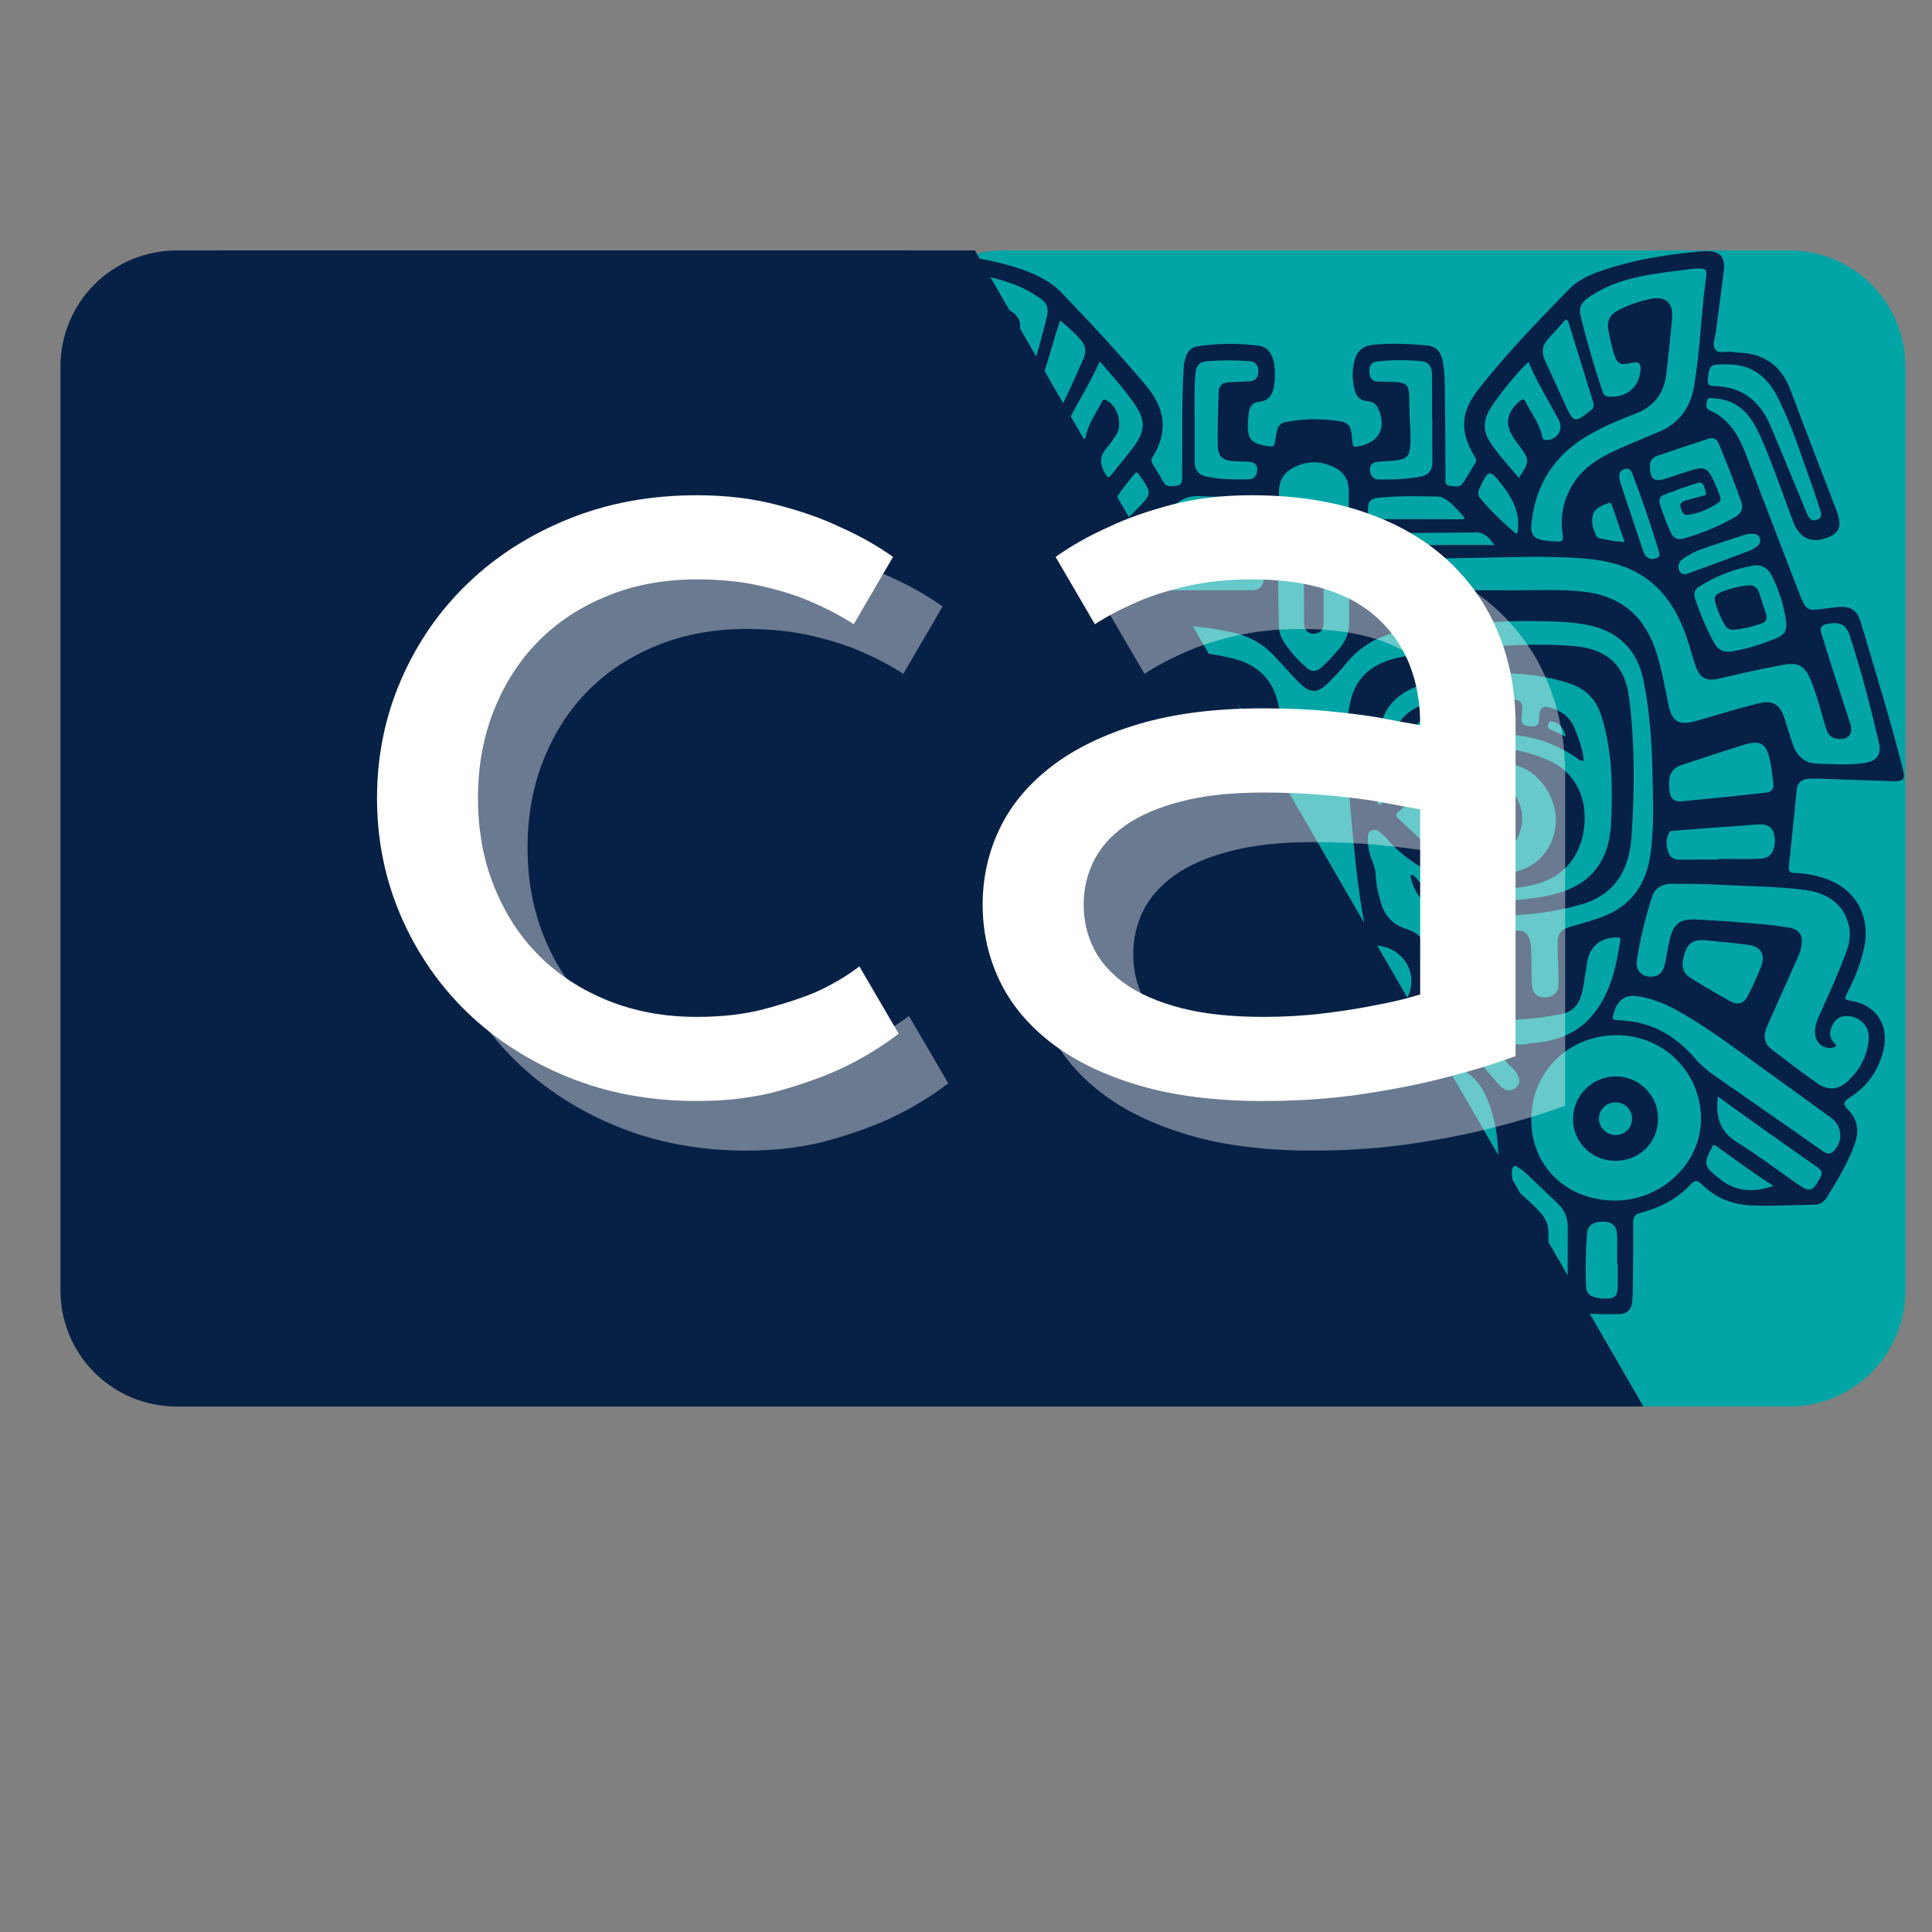 <svg version="1.0" preserveAspectRatio="xMidYMid meet" height="500" viewBox="0 0 375 375" zoomAndPan="magnify" width="500" xmlns:xlink="http://www.w3.org/1999/xlink" xmlns="http://www.w3.org/2000/svg"><rect x="0" y="0" width="375" height="375" fill="#808080" stroke="none"/><defs><g></g><clipPath id="56b5524875"><path clip-rule="nonzero" d="M 172.16 48.613 L 369.832 48.613 L 369.832 273.312 L 172.16 273.312 Z M 172.16 48.613"></path></clipPath><clipPath id="559ee55dab"><path clip-rule="nonzero" d="M 194.66 48.613 L 347.332 48.613 C 353.297 48.613 359.023 50.984 363.242 55.203 C 367.461 59.426 369.832 65.148 369.832 71.113 L 369.832 250.504 C 369.832 256.469 367.461 262.191 363.242 266.414 C 359.023 270.633 353.297 273.004 347.332 273.004 L 194.66 273.004 C 188.691 273.004 182.969 270.633 178.75 266.414 C 174.531 262.191 172.16 256.469 172.16 250.504 L 172.16 71.113 C 172.16 65.148 174.531 59.426 178.75 55.203 C 182.969 50.984 188.691 48.613 194.66 48.613 Z M 194.66 48.613"></path></clipPath><clipPath id="647cec6134"><path clip-rule="nonzero" d="M 140.375 48.613 L 369.875 48.613 L 369.875 272.863 L 140.375 272.863 Z M 140.375 48.613"></path></clipPath><clipPath id="27d691f4d2"><path clip-rule="nonzero" d="M 75.609 106.688 L 319 106.688 L 319 273.004 L 75.609 273.004 Z M 75.609 106.688"></path></clipPath><clipPath id="e38ad23777"><path clip-rule="nonzero" d="M 75.609 106.688 L 222.93 106.688 L 318.953 273.004 L 171.633 273.004 Z M 75.609 106.688"></path></clipPath><clipPath id="45d4e97011"><path clip-rule="nonzero" d="M 11.738 48.613 L 197.281 48.613 L 197.281 273.293 L 11.738 273.293 Z M 11.738 48.613"></path></clipPath><clipPath id="60289c9748"><path clip-rule="nonzero" d="M 34.238 48.613 L 174.781 48.613 C 180.75 48.613 186.473 50.984 190.691 55.203 C 194.91 59.426 197.281 65.148 197.281 71.113 L 197.281 250.504 C 197.281 256.469 194.91 262.191 190.691 266.414 C 186.473 270.633 180.75 273.004 174.781 273.004 L 34.238 273.004 C 28.273 273.004 22.551 270.633 18.328 266.414 C 14.109 262.191 11.738 256.469 11.738 250.504 L 11.738 71.113 C 11.738 65.148 14.109 59.426 18.328 55.203 C 22.551 50.984 28.273 48.613 34.238 48.613 Z M 34.238 48.613"></path></clipPath><clipPath id="3d2bc62b34"><path clip-rule="nonzero" d="M 41.895 48.613 L 285.488 48.613 L 285.488 214.93 L 41.895 214.93 Z M 41.895 48.613"></path></clipPath><clipPath id="4bc554f614"><path clip-rule="nonzero" d="M 41.895 48.613 L 189.215 48.613 L 285.238 214.93 L 137.918 214.93 Z M 41.895 48.613"></path></clipPath></defs><g clip-path="url(#56b5524875)"><g clip-path="url(#559ee55dab)"><path fill-rule="nonzero" fill-opacity="1" d="M 172.16 48.613 L 369.832 48.613 L 369.832 273.312 L 172.16 273.312 Z M 172.16 48.613" fill="#02a5a5"></path></g></g><g clip-path="url(#647cec6134)"><path fill-rule="nonzero" fill-opacity="1" d="M 268.855 258.512 C 268.855 262.246 268.871 265.77 268.852 269.293 C 268.836 271.602 268.066 272.457 265.766 272.758 C 264.402 272.938 263.031 272.938 261.664 272.73 C 259.301 272.371 258.469 271.555 258.445 269.172 C 258.391 263.543 258.438 257.91 258.434 252.277 C 258.43 251.008 258.391 249.734 258.344 248.461 C 258.301 247.219 257.543 246.621 256.391 246.48 C 255.762 246.406 255.121 246.414 254.484 246.434 C 252.238 246.496 251.516 247.203 251.523 249.488 C 251.543 255.27 251.605 261.047 251.637 266.824 C 251.641 267.852 251.586 268.879 251.531 269.906 C 251.453 271.379 250.613 272.285 249.23 272.574 C 247.5 272.941 245.73 273.012 243.969 272.75 C 242.117 272.477 241.211 271.465 241.195 269.578 C 241.168 266.297 241.207 263.016 241.215 259.734 C 241.215 259.305 241.215 258.879 241.215 258.312 C 237.098 260.719 233.039 260.789 228.945 258.742 C 228.516 258.527 228.324 258.648 228.133 258.992 C 226.785 261.43 224.43 261.887 221.977 261.988 C 217.77 262.16 213.559 262.277 209.352 262.328 C 205.406 262.375 203.555 260.812 203.082 256.891 C 202.895 255.352 202.43 254.777 200.84 254.988 C 199.344 255.188 197.809 255.16 196.293 255.156 C 194.004 255.152 193.047 254.246 193.004 251.969 C 192.906 247.074 192.832 242.176 192.832 237.281 C 192.832 236.156 192.465 235.641 191.387 235.348 C 187.535 234.301 184.137 232.438 181.402 229.48 C 180.93 228.969 180.613 228.902 180.125 229.418 C 176.289 233.465 171.402 234.309 166.121 234.035 C 163.48 233.898 160.836 233.891 158.191 233.852 C 157.164 233.836 156.148 233.648 155.566 232.793 C 153.102 229.145 150.754 225.422 149.535 221.129 C 148.934 219.023 149.508 217.191 150.938 215.562 C 152.191 214.133 152.16 214.121 150.586 213.008 C 147.215 210.617 144.969 207.449 144.137 203.375 C 143.164 198.613 145.949 194.762 150.805 194.23 C 151.969 194.102 151.949 193.801 151.48 192.926 C 149.52 189.23 147.863 185.422 147.793 181.145 C 147.715 176.141 150.453 172.312 155.199 170.664 C 157.148 169.988 159.164 169.543 161.223 169.492 C 162.57 169.457 163.062 169.117 162.879 167.613 C 162.32 163.047 161.961 158.461 161.496 153.883 C 161.246 151.422 160.973 151.18 158.469 151.23 C 153.281 151.332 148.094 151.484 142.902 151.578 C 140.703 151.617 140.367 151.176 140.902 149.051 C 143.293 139.52 146.223 130.145 148.891 120.695 C 149.547 118.367 150.73 117.625 153.145 117.832 C 154.164 117.922 155.176 118.121 156.191 118.285 C 158.738 118.691 159.398 118.359 160.344 115.953 C 161.973 111.812 163.543 107.652 165.141 103.5 C 167.191 98.164 169.25 92.832 171.285 87.488 C 172.586 84.078 174.59 81.262 177.965 79.652 C 178.949 79.184 178.652 78.449 178.559 77.785 C 178.449 76.996 177.73 77.238 177.246 77.277 C 173.812 77.551 171.273 79.262 169.547 82.207 C 167.781 85.219 166.602 88.484 165.391 91.738 C 164.199 94.941 163.105 98.184 161.887 101.379 C 160.664 104.586 158.953 105.391 155.652 104.477 C 153.438 103.863 152.547 102.457 153.277 100.273 C 154.484 96.66 155.824 93.09 157.16 89.52 C 159.012 84.582 160.879 79.645 162.809 74.73 C 164.219 71.137 166.883 69.117 170.758 68.656 C 172.457 68.457 174.156 68.152 175.867 68.227 C 177.062 68.281 177.301 67.773 177.164 66.746 C 176.613 62.574 176.078 58.402 175.555 54.227 C 175.445 53.355 175.363 52.473 175.359 51.594 C 175.352 49.664 176.297 48.695 178.258 48.734 C 181.785 48.809 185.281 49.273 188.742 49.926 C 193.016 50.73 197.281 51.598 201.258 53.473 C 203 54.293 204.605 55.32 205.941 56.711 C 211.582 62.562 217.109 68.516 222.359 74.73 C 226.098 79.152 226.863 83.711 223.719 88.715 C 223.41 89.207 223.434 89.586 223.727 90.055 C 224.422 91.176 225.121 92.301 225.75 93.461 C 226.402 94.664 227.461 94.406 228.457 94.262 C 229.535 94.105 229.438 93.211 229.445 92.426 C 229.535 85.523 229.34 78.617 229.734 71.715 C 229.781 70.879 229.887 70.055 230.16 69.266 C 230.535 68.176 231.258 67.395 232.438 67.219 C 236.379 66.637 240.344 66.578 244.289 67.098 C 246.082 67.332 247.047 68.703 247.352 70.922 C 247.523 72.137 247.508 73.371 247.344 74.586 C 247.105 76.352 246.492 77.77 244.375 77.988 C 243.09 78.125 242.441 79.027 242.359 80.32 C 242.328 80.758 242.277 81.195 242.246 81.637 C 241.988 85.254 242.832 86.227 246.48 86.637 C 247.184 86.719 247.371 86.516 247.473 85.82 C 248.035 82.012 248.062 82.051 251.848 81.57 C 254.449 81.238 257.031 81.355 259.609 81.688 C 261.703 81.961 262.25 82.598 262.402 84.738 C 262.43 85.129 262.488 85.52 262.504 85.91 C 262.531 86.613 262.848 86.875 263.531 86.641 C 263.625 86.609 263.727 86.617 263.824 86.598 C 267.738 85.848 269.168 82.973 267.5 79.262 C 267.059 78.277 266.262 77.906 265.285 77.836 C 264.027 77.742 263.332 77.027 263 75.895 C 262.379 73.77 262.406 71.637 263.059 69.531 C 263.543 67.953 264.691 67.145 266.297 66.957 C 269.816 66.547 273.344 66.734 276.855 67.035 C 278.707 67.195 279.633 68.156 280.012 69.996 C 280.484 72.312 280.422 74.676 280.457 77.02 C 280.535 82.211 280.527 87.402 280.582 92.594 C 280.586 93.215 280.281 94.109 281.297 94.25 C 282.227 94.379 283.297 94.766 283.984 93.715 C 284.812 92.445 285.57 91.133 286.375 89.848 C 286.707 89.312 286.383 88.938 286.141 88.516 C 283.316 83.602 283.492 79.992 287 75.516 C 292.355 68.684 298.395 62.457 304.434 56.242 C 306.852 53.754 310.141 52.695 313.387 51.742 C 318.945 50.105 324.652 49.273 330.41 48.766 C 330.559 48.754 330.707 48.754 330.852 48.746 C 333.84 48.629 334.938 49.758 334.574 52.688 C 334.102 56.523 333.574 60.352 333.078 64.188 C 332.922 65.395 332.305 66.824 332.895 67.762 C 333.555 68.812 335.156 68.047 336.32 68.305 C 336.98 68.449 337.68 68.434 338.363 68.496 C 343.004 68.922 345.938 71.422 347.559 75.754 C 350.461 83.535 353.484 91.273 356.441 99.035 C 356.703 99.715 356.898 100.434 357.008 101.152 C 357.215 102.543 356.562 103.492 355.312 104.082 C 351.938 105.676 349.352 104.719 348.039 101.242 C 346.121 96.168 344.391 91.023 342.277 86.023 C 341.535 84.266 340.73 82.535 339.586 80.992 C 337.84 78.633 335.461 77.453 332.562 77.305 C 332.066 77.277 331.41 77.082 331.297 77.902 C 331.207 78.566 330.969 79.262 331.859 79.652 C 335.605 81.293 337.469 84.496 338.848 88.113 C 342.32 97.199 345.816 106.273 349.309 115.352 C 349.535 115.945 349.801 116.523 350.074 117.094 C 350.5 117.977 351.195 118.453 352.195 118.352 C 353.605 118.207 355.012 118.027 356.418 117.859 C 359.031 117.547 360.438 118.289 361.152 120.699 C 363.984 130.254 366.957 139.77 369.375 149.441 C 369.824 151.238 369.457 151.695 367.617 151.641 C 362.82 151.496 358.027 151.301 353.23 151.141 C 352.402 151.113 351.562 151.094 350.742 151.195 C 349.594 151.336 348.871 152.031 348.75 153.207 C 348.23 158.223 347.746 163.238 347.211 168.25 C 347.105 169.227 347.582 169.43 348.379 169.449 C 350.301 169.492 352.172 169.852 353.996 170.43 C 360.102 172.375 363.156 177.699 361.82 183.98 C 361.156 187.113 359.949 190.047 358.48 192.875 C 358.055 193.695 357.922 194.055 359.133 194.234 C 364.125 194.973 366.738 198.93 365.582 203.82 C 364.633 207.824 362.395 210.945 358.926 213.113 C 357.738 213.855 357.727 214.434 358.641 215.324 C 360.68 217.316 360.871 219.66 359.941 222.223 C 358.613 225.883 356.586 229.172 354.555 232.457 C 354.047 233.281 353.234 233.824 352.242 233.828 C 347.984 233.859 343.73 234.199 339.469 233.941 C 335.883 233.727 332.816 232.363 330.301 229.859 C 329.41 228.973 328.91 229.078 328.125 229.926 C 325.484 232.773 322.129 234.441 318.426 235.414 C 317.328 235.703 316.984 236.211 316.992 237.34 C 317.031 241.648 316.969 245.957 316.926 250.266 C 316.922 251.098 316.891 251.934 316.801 252.758 C 316.648 254.172 315.836 255.02 314.41 255.059 C 312.504 255.109 310.59 255.094 308.684 254.996 C 307.633 254.945 307.004 255.129 307.004 256.344 C 307.004 256.922 306.82 257.504 306.676 258.07 C 305.902 261.102 304.363 262.332 301.227 262.332 C 296.379 262.336 291.535 262.168 286.699 261.848 C 284.629 261.711 282.918 260.891 281.824 259.043 C 281.602 258.668 281.465 258.449 280.938 258.719 C 276.953 260.762 272.965 260.656 268.855 258.512 Z M 275.91 195.039 C 275.961 195.152 276.012 195.266 276.059 195.379 C 277.266 195.379 278.477 195.395 279.684 195.379 C 282.055 195.34 282.559 194.789 282.586 192.371 C 282.625 189.289 282.254 186.207 282.59 183.125 C 282.77 181.457 283.621 180.637 285.113 180.688 C 286.488 180.738 287.117 181.457 287.121 183.184 C 287.133 186.27 287.074 189.355 287.059 192.438 C 287.047 195.066 287.227 195.211 289.789 194.754 C 290.078 194.703 290.355 194.598 290.641 194.531 C 292.086 194.172 292.77 193.305 292.66 191.766 C 292.543 190.105 292.531 188.441 292.484 186.777 C 292.445 185.406 292.359 184.035 292.594 182.672 C 292.785 181.559 293.258 180.723 294.516 180.633 C 295.793 180.539 296.594 181.23 296.914 182.363 C 297.152 183.195 297.184 184.102 297.215 184.977 C 297.281 187.031 297.246 189.09 297.336 191.145 C 297.414 192.949 298.68 193.879 300.434 193.539 C 301.82 193.27 302.52 192.449 302.52 190.785 C 302.516 188.387 302.371 185.988 302.328 183.59 C 302.281 181.188 302.82 180.445 305.109 179.793 C 307.27 179.172 309.438 178.598 311.527 177.742 C 316.684 175.629 319.387 171.672 320.262 166.309 C 321.043 161.543 320.863 156.738 320.785 151.945 C 320.68 145.383 320.336 138.828 319.07 132.371 C 317.914 126.461 314.473 122.668 308.488 121.383 C 306.668 120.992 304.82 120.789 302.961 120.695 C 293.195 120.219 283.496 120.938 273.812 122.188 C 268.73 122.844 264.453 124.832 261.199 128.883 C 260.281 130.023 259.25 131.078 258.234 132.137 C 255.695 134.77 254.324 134.766 251.758 132.094 C 250.199 130.469 248.703 128.785 247.16 127.145 C 245.016 124.863 242.371 123.457 239.34 122.773 C 235.367 121.875 231.324 121.484 227.277 121.168 C 219.512 120.559 211.746 120.121 203.965 120.996 C 196.551 121.832 192.164 125.652 190.961 132.957 C 189.137 144.016 188.711 155.164 189.875 166.32 C 190.469 172 193.531 176.039 199.023 177.984 C 200.953 178.668 202.945 179.18 204.914 179.762 C 207.223 180.445 207.773 181.145 207.75 183.531 C 207.727 186.027 207.617 188.523 207.637 191.02 C 207.652 192.629 208.688 193.543 210.27 193.539 C 211.77 193.531 212.668 192.672 212.719 191.023 C 212.781 188.918 212.73 186.812 212.781 184.707 C 212.801 183.883 212.852 183.027 213.078 182.242 C 213.371 181.219 214.094 180.605 215.254 180.641 C 216.352 180.676 217 181.289 217.262 182.262 C 217.441 182.91 217.48 183.617 217.469 184.297 C 217.438 186.742 217.402 189.191 217.281 191.637 C 217.207 193.203 217.805 194.168 219.348 194.52 C 219.871 194.637 220.391 194.793 220.914 194.891 C 222.699 195.215 223.043 194.949 223.031 193.184 C 223.012 189.707 222.965 186.23 222.938 182.754 C 222.926 181.535 223.512 180.789 224.75 180.707 C 225.957 180.629 226.891 181.078 227.137 182.367 C 227.285 183.129 227.363 183.918 227.367 184.695 C 227.383 187.535 227.352 190.375 227.344 193.215 C 227.34 194.312 227.734 195.23 228.93 195.309 C 230.559 195.418 232.195 195.336 234.133 195.336 C 230.684 192.312 231.793 188.809 232.418 185.43 C 232.891 182.891 234.379 181.059 236.945 180.336 C 240.301 179.395 241.844 176.992 242.406 173.766 C 242.918 170.84 243.141 167.855 244.266 165.055 C 244.578 164.273 244.512 163.406 244.465 162.578 C 244.379 161.148 243.449 160.699 242.277 161.535 C 241.723 161.926 241.211 162.41 240.777 162.934 C 238.09 166.156 234.473 168.164 231.023 170.383 C 229.785 171.18 228.383 171.652 226.922 171.906 C 222.445 172.676 217.949 172.676 213.473 172.004 C 210.656 171.582 208.141 170.379 206.125 168.305 C 199.559 161.555 201.973 150.574 210.797 146.871 C 215.152 145.043 219.691 145.137 224.238 145.555 C 228.59 145.953 232.434 147.676 235.844 150.414 C 237.797 151.98 239.621 153.676 241.457 155.371 C 241.82 155.707 242.086 156.242 242.5 156.262 C 242.5 151.887 242.547 147.539 242.488 143.191 C 242.414 137.891 239.441 134.746 234.695 132.969 C 231.133 131.633 227.41 131.121 223.648 130.855 C 217.441 130.414 211.336 130.93 205.359 132.777 C 202.367 133.703 200.352 135.531 199.48 138.57 C 199.293 139.227 199.055 139.871 198.883 140.535 C 197.137 147.309 197.18 154.195 197.609 161.105 C 197.715 162.816 198.027 164.5 198.75 166.082 C 200.91 170.824 204.969 172.922 209.781 173.895 C 215.789 175.105 221.859 174.906 227.918 174.395 C 230.664 174.16 232.98 172.992 234.77 170.836 C 235.141 170.387 235.5 169.824 236.254 169.844 C 235.68 173.902 232.398 177.008 228.203 177.418 C 222.727 177.953 217.246 177.738 211.777 177.242 C 208.117 176.906 204.512 176.301 201.105 174.801 C 197.406 173.168 195.062 170.441 194.121 166.488 C 193.527 163.996 193.316 161.469 193.199 158.926 C 192.82 150.793 192.871 142.676 193.945 134.59 C 194.41 131.07 196.07 128.336 199.418 126.801 C 201.082 126.035 202.82 125.574 204.637 125.414 C 211.543 124.797 218.434 125.277 225.312 125.84 C 229.992 126.219 234.672 126.68 239.25 127.793 C 244.527 129.074 247.465 132.352 248.32 137.691 C 248.73 140.27 248.719 142.863 248.664 145.457 C 248.426 156.582 247.164 167.617 245.504 178.605 C 245.391 179.363 245.211 180.113 245.895 180.637 C 249.352 183.277 252.988 185.426 257.609 184.16 C 259.75 183.574 261.684 182.523 263.527 181.297 C 264.551 180.613 264.906 179.723 264.688 178.527 C 263.641 172.844 263.047 167.102 262.512 161.352 C 261.867 154.477 261.289 147.59 261.543 140.68 C 261.805 133.551 264.141 128.883 272.645 127.398 C 276.793 126.672 280.969 126.203 285.16 125.844 C 291.992 125.258 298.832 124.82 305.691 125.422 C 311.918 125.965 315.41 129.172 316.188 135.27 C 317.34 144.285 317.293 153.336 316.68 162.395 C 316.23 168.988 313.391 173.75 306.676 175.629 C 298.34 177.965 289.848 178.117 281.332 177.301 C 277.301 176.914 274.219 173.562 273.758 169.844 C 274.539 169.777 274.832 170.434 275.234 170.867 C 276.805 172.57 278.625 173.875 280.961 174.184 C 287.449 175.035 293.953 175.172 300.395 173.867 C 306.258 172.684 310.723 169.742 312.207 163.488 C 312.547 162.055 312.688 160.594 312.746 159.125 C 313.012 152.352 312.922 145.621 310.855 139.059 C 309.84 135.828 307.871 133.711 304.602 132.637 C 299.012 130.805 293.289 130.465 287.492 130.781 C 283.027 131.023 278.621 131.68 274.48 133.461 C 270.648 135.109 268.203 137.871 267.832 142.195 C 267.48 146.25 267.543 150.316 267.469 154.375 C 267.457 154.984 267.262 155.625 267.602 156.23 C 268.164 156.117 268.402 155.652 268.742 155.332 C 270.805 153.379 272.824 151.355 275.184 149.77 C 283.168 144.402 291.703 143.785 300.441 147.512 C 305.492 149.664 307.973 154.449 307.547 159.906 C 307.09 165.777 303.848 170.02 298.398 171.543 C 293.453 172.926 288.414 172.633 283.395 171.945 C 281.727 171.719 280.125 171.188 278.746 170.246 C 275.445 167.992 271.848 166.109 269.297 162.883 C 268.934 162.426 268.469 162.047 268.016 161.68 C 267.48 161.25 266.918 160.797 266.164 161.195 C 265.48 161.559 265.496 162.227 265.496 162.863 C 265.488 164.352 265.793 165.777 266.367 167.148 C 266.742 168.059 267.004 168.996 267.043 169.988 C 267.109 171.664 267.492 173.277 267.93 174.887 C 268.629 177.461 270.066 179.328 272.691 180.207 C 273.844 180.59 274.996 181.074 275.82 182.047 C 277.855 184.457 277.965 187.406 278.176 190.352 C 278.316 192.363 277.438 193.828 275.91 195.039 Z M 254.336 237.367 C 262.602 237.312 270.238 237.184 277.867 236.762 C 280.609 236.609 283.32 236.145 285.852 235 C 288.242 233.918 290.191 232.254 290.508 229.555 C 291.156 224.004 290.84 218.496 288.641 213.254 C 286.902 209.117 283.961 206.754 279.25 206.523 C 262.359 205.707 245.48 205.523 228.605 206.789 C 226.867 206.922 225.41 207.621 224.223 208.898 C 223.078 210.133 222.172 211.52 221.516 213.062 C 219.398 218.051 218.992 223.289 219.328 228.613 C 219.527 231.793 221.453 233.781 224.219 235.027 C 226.797 236.188 229.555 236.633 232.348 236.785 C 239.879 237.199 247.422 237.223 254.336 237.371 Z M 285.852 108.285 C 279.582 108.367 273.32 108.578 267.062 108.891 C 266.328 108.926 265.531 108.887 265.105 109.641 C 264.34 110.988 264.855 112.297 265.34 113.582 C 265.738 114.633 266.652 114.574 267.555 114.57 C 276.27 114.562 284.984 114.543 293.695 114.578 C 298.148 114.594 302.605 114.359 307.051 114.805 C 314.07 115.504 318.852 119.094 321.211 125.789 C 322.434 129.262 323.055 132.879 323.777 136.473 C 324.508 140.113 325.754 140.918 329.297 139.914 C 333.246 138.793 337.164 137.555 341.141 136.559 C 344.207 135.793 345.523 136.703 346.488 139.766 C 347.02 141.441 347.484 143.141 348.105 144.781 C 348.898 146.879 350.375 148.156 352.734 148.223 C 355.766 148.305 358.801 148.555 361.82 148.102 C 364.32 147.727 365.254 146.52 364.668 144.023 C 363.055 137.121 361.277 130.262 359.082 123.52 C 358.332 121.211 357.184 120.672 354.812 121.074 C 353.598 121.281 353.098 121.742 353.547 123.035 C 354.203 124.926 354.727 126.863 355.34 128.77 C 356.598 132.676 357.902 136.566 359.137 140.48 C 359.777 142.52 358.691 143.703 356.562 143.406 C 355.238 143.227 354.691 142.293 354.348 141.16 C 353.422 138.121 352.738 135.012 351.496 132.074 C 350.234 129.102 349.047 128.5 345.887 129.082 C 341.75 129.84 337.656 130.801 333.562 131.738 C 331.199 132.281 329.945 131.609 329.125 129.324 C 328.668 128.035 328.328 126.707 327.926 125.398 C 326.727 121.484 325.129 117.789 322.305 114.719 C 318.215 110.273 312.895 108.816 307.137 108.379 C 300.043 107.836 292.945 108.18 285.852 108.285 Z M 222.59 114.578 C 230.312 114.578 236.629 114.586 242.945 114.57 C 244.684 114.566 245.355 113.652 245.398 111.352 C 245.43 109.52 244.957 109.008 243.105 108.922 C 240.121 108.781 237.141 108.602 234.156 108.535 C 223.734 108.316 213.316 107.688 202.891 108.375 C 192.367 109.07 185.734 114.188 182.457 124.191 C 181.91 125.863 181.508 127.582 180.949 129.246 C 180.168 131.586 178.965 132.234 176.57 131.723 C 172.41 130.836 168.258 129.941 164.102 129.055 C 161.23 128.441 159.855 129.129 158.664 131.875 C 157.613 134.301 156.988 136.871 156.277 139.414 C 155.988 140.445 155.77 141.516 155.148 142.418 C 154.449 143.438 152.895 143.805 151.73 143.238 C 150.52 142.652 150.59 141.668 150.945 140.609 C 151.055 140.285 151.156 139.957 151.258 139.633 C 153.02 134.039 154.75 128.438 156.57 122.867 C 156.969 121.656 156.543 121.316 155.484 121.102 C 152.965 120.586 151.766 121.195 151.012 123.621 C 148.977 130.207 147.254 136.883 145.52 143.551 C 144.73 146.586 145.805 148.055 148.957 148.25 C 151.543 148.41 154.145 148.258 156.738 148.312 C 159.348 148.371 161.008 147.113 161.852 144.734 C 162.504 142.895 163.02 141.008 163.637 139.156 C 164.41 136.832 165.816 135.98 168.238 136.348 C 168.863 136.441 169.48 136.609 170.09 136.785 C 174.035 137.918 177.961 139.105 181.918 140.191 C 183.785 140.703 185.199 139.871 185.812 138.051 C 186.031 137.41 186.141 136.727 186.273 136.059 C 186.969 132.559 187.598 129.047 188.855 125.684 C 191.332 119.043 196.156 115.449 203.152 114.824 C 210.09 114.207 217.051 114.73 222.59 114.578 Z M 153.414 202.93 C 154.879 201.812 154.996 200.422 154.223 198.914 C 153.582 197.664 152.52 197.043 151.102 197.172 C 148.781 197.383 147.16 199.137 147.117 201.469 C 147.066 204.207 148.234 206.5 149.875 208.574 C 152.371 211.734 154.871 212.027 158.098 209.625 C 160.293 207.984 162.449 206.293 164.688 204.715 C 167.645 202.633 167.93 201.672 166.445 198.332 C 164.5 193.957 162.5 189.598 160.699 185.164 C 159.305 181.734 160.359 180.117 163.98 179.812 C 169.688 179.332 175.395 178.898 181.105 178.492 C 183.988 178.285 185.238 179.172 185.992 182.004 C 186.469 183.793 186.738 185.641 187.152 187.449 C 187.445 188.719 188.199 189.512 189.602 189.551 C 191.582 189.602 192.738 188.426 192.41 186.203 C 191.785 181.992 190.625 177.895 189.25 173.867 C 188.723 172.32 187.457 171.562 185.832 171.559 C 176.918 171.535 168.012 171.875 159.148 172.789 C 155.355 173.18 152.355 174.992 151.227 178.969 C 150.613 181.125 150.973 183.234 151.723 185.297 C 153.199 189.344 155.086 193.211 156.805 197.152 C 157.297 198.281 157.676 199.434 157.539 200.699 C 157.309 202.832 155.594 203.809 153.414 202.93 Z M 334.559 171.77 C 331.184 171.578 327.809 171.527 324.43 171.551 C 322.613 171.562 321.25 172.32 320.68 174.047 C 319.344 178.094 318.371 182.238 317.703 186.441 C 317.367 188.535 318.984 189.891 321.078 189.508 C 322.477 189.254 322.918 188.168 323.176 186.984 C 323.527 185.363 323.75 183.707 324.156 182.098 C 324.871 179.258 326.203 178.316 329.141 178.473 C 331.68 178.609 334.223 178.73 336.758 178.949 C 340.266 179.254 343.793 179.426 347.262 180.055 C 349.258 180.418 349.98 181.52 349.676 183.527 C 349.473 184.848 348.855 186.031 348.324 187.23 C 346.566 191.211 344.766 195.168 343.02 199.152 C 342.152 201.125 342.367 202.492 343.844 203.637 C 346.781 205.914 349.746 208.16 352.789 210.297 C 354.781 211.699 356.793 211.543 358.57 209.926 C 360.926 207.781 362.383 205.098 362.707 201.898 C 362.938 199.637 361.625 197.875 359.449 197.332 C 357.922 196.949 356.609 197.391 355.867 198.625 C 355.105 199.895 354.879 201.23 356.004 202.41 C 356.75 203.195 356.168 203.258 355.594 203.363 C 353.879 203.676 352.367 202.359 352.281 200.488 C 352.207 198.906 352.914 197.539 353.535 196.164 C 355.207 192.473 356.875 188.773 358.285 184.969 C 358.922 183.25 359.293 181.496 358.871 179.656 C 357.977 175.754 355.027 173.344 350.23 172.73 C 345.027 172.066 339.785 172.043 334.559 171.77 Z M 313.344 233.027 C 322.398 233.117 330.102 225.891 330.16 217.262 C 330.215 208.273 323.043 201.027 313.992 200.934 C 304.629 200.832 297.336 207.859 297.219 217.105 C 297.098 226.219 303.902 232.934 313.344 233.027 Z M 196.543 233.035 C 205.574 233.082 212.637 226.297 212.688 217.531 C 212.738 208.359 205.539 200.992 196.453 200.918 C 187.297 200.844 179.957 207.992 179.945 217 C 179.93 225.914 187.254 232.988 196.543 233.035 Z M 191.699 70.016 C 191.09 73.852 192.316 75.781 195.973 76.727 C 196.445 76.852 196.938 76.895 197.406 77.031 C 198.289 77.297 198.809 76.984 199.059 76.117 C 200.508 71.145 202.098 66.215 203.262 61.164 C 203.586 59.758 203.055 58.691 201.879 57.891 C 200.379 56.867 198.816 55.957 197.121 55.305 C 191.527 53.156 185.645 52.559 179.734 52.113 C 178.258 52 178.645 53.027 178.738 53.781 C 179.453 59.512 180.09 65.254 180.371 71.016 C 180.719 78.066 183.656 83.004 190.734 85.105 C 193.773 86.008 196.668 87.359 199.402 89.008 C 204.344 91.992 206.84 96.328 206.855 102.125 C 206.859 103.066 206.133 104.262 206.895 104.875 C 207.66 105.484 208.883 104.965 209.898 104.879 C 212.32 104.676 212.773 104.145 212.672 101.754 C 212.66 101.41 212.625 101.07 212.582 100.73 C 211.555 92.668 207.094 87.086 199.977 83.516 C 197.227 82.137 194.363 80.988 191.551 79.742 C 188.941 78.586 187.328 76.629 186.824 73.812 C 186.543 72.227 186.297 70.629 186.125 69.023 C 185.836 66.352 185.371 63.688 185.395 60.988 C 185.41 58.91 186.664 57.617 188.59 57.867 C 191.32 58.223 193.938 59.043 196.32 60.461 C 197.617 61.23 198.23 62.449 197.941 63.953 C 197.625 65.633 197.191 67.293 196.785 68.953 C 196.484 70.18 195.734 70.789 194.422 70.539 C 193.516 70.363 192.609 70.191 191.699 70.016 Z M 329.078 52.117 C 326.414 52.465 323.738 52.758 321.082 53.172 C 316.512 53.887 312.113 55.102 308.242 57.805 C 307.012 58.664 306.422 59.727 306.766 61.176 C 307.957 66.215 309.449 71.168 311.086 76.078 C 311.27 76.625 311.578 76.949 312.238 76.992 C 315.715 77.211 318.098 75.25 318.43 71.832 C 318.551 70.582 318.02 70.109 316.84 70.406 C 314.438 71.02 313.805 70.676 313.145 68.27 C 312.793 67 312.496 65.711 312.234 64.422 C 311.805 62.305 312.391 61.059 314.305 60.098 C 316.191 59.148 318.188 58.504 320.246 58.039 C 323.203 57.375 324.82 58.711 324.559 61.738 C 324.25 65.297 323.84 68.844 323.449 72.391 C 323.027 76.227 321.156 78.898 317.434 80.305 C 314.469 81.426 311.539 82.66 308.762 84.219 C 302.547 87.711 298.656 92.852 297.469 99.957 C 296.773 104.098 297.301 104.797 301.488 105.078 C 301.684 105.09 301.879 105.086 302.074 105.105 C 303.117 105.227 303.512 105.004 303.32 103.75 C 302.77 100.199 303.473 96.836 305.418 93.785 C 307.484 90.543 310.664 88.73 314.039 87.207 C 316.711 86.004 319.434 84.922 322.121 83.758 C 325.941 82.109 328.082 79.141 328.789 75.098 C 330 68.203 330.133 61.184 331.102 54.258 C 331.398 52.133 331.281 52.117 329.078 52.117 Z M 261.867 108.281 C 261.844 108.281 261.82 108.281 261.797 108.281 C 261.797 103.926 261.801 99.57 261.793 95.215 C 261.793 93.016 260.699 91.488 258.762 90.594 C 256.215 89.418 253.637 89.441 251.129 90.73 C 249.336 91.648 248.32 93.105 248.27 95.172 C 248.047 103.934 248.012 112.691 248.23 121.453 C 248.258 122.461 248.496 123.402 249.004 124.25 C 250.246 126.328 251.871 128.082 253.688 129.664 C 254.574 130.438 255.438 130.398 256.324 129.668 C 257.613 128.605 258.695 127.34 259.793 126.09 C 261.09 124.605 261.879 122.926 261.871 120.906 C 261.855 116.699 261.867 112.488 261.867 108.281 Z M 254.855 202.41 L 254.855 202.418 C 263.762 202.418 272.668 202.434 281.574 202.398 C 282.789 202.391 283.754 202.77 284.637 203.539 C 286.047 204.77 287.23 206.199 288.434 207.617 C 289.379 208.738 290.312 209.875 291.34 210.918 C 292.203 211.793 293.289 211.902 294.242 211.074 C 295.188 210.254 294.969 209.246 294.375 208.289 C 294.195 208 293.988 207.719 293.746 207.48 C 291.078 204.82 288.48 202.09 285.664 199.582 C 284.473 198.523 283.117 197.996 281.527 197.996 C 263.762 198.008 245.996 198.012 228.23 198.02 C 227.398 198.023 226.488 198.008 225.816 198.5 C 221.852 201.402 218.492 204.949 215.305 208.656 C 214.707 209.355 214.742 210.375 215.527 211.055 C 216.344 211.766 217.328 211.84 218.227 211.199 C 218.734 210.84 219.141 210.324 219.555 209.844 C 221.113 208.023 222.633 206.168 224.219 204.371 C 225.438 202.992 226.91 202.348 228.867 202.367 C 237.527 202.465 246.191 202.41 254.855 202.41 Z M 192.805 193.289 C 192.598 193.316 192.113 193.375 191.633 193.457 C 187.586 194.145 184.121 196.156 180.738 198.32 C 171.461 204.258 162.906 211.219 153.84 217.453 C 152.273 218.531 152.172 219.188 152.832 221.281 C 153.801 224.359 154.648 224.641 157.266 222.746 C 163.523 218.211 169.824 213.738 176.246 209.441 C 178.168 208.152 179.926 206.719 181.398 204.91 C 182.605 203.426 184.082 202.199 185.676 201.133 C 188.73 199.086 192.148 198.223 195.77 197.98 C 196.164 197.953 196.812 198.285 196.883 197.449 C 197.027 195.75 194.785 193.273 192.805 193.289 Z M 317.164 193.293 C 315 193.27 313.855 194.43 313.156 196.859 C 312.938 197.625 312.926 198.004 313.91 198.02 C 320.129 198.121 325.086 200.828 329.062 205.492 C 330.246 206.879 331.656 208 333.152 209.035 C 338.457 212.707 343.746 216.402 349.039 220.094 C 350.645 221.211 352.223 222.367 353.836 223.469 C 354.465 223.895 355.152 224.16 355.836 223.512 C 357.793 221.652 357.598 218.523 355.449 216.977 C 350.609 213.492 345.781 209.988 340.949 206.492 C 335.84 202.793 330.789 199.012 325.246 195.969 C 322.609 194.527 319.812 193.539 317.164 193.293 Z M 265.484 195.32 C 265.922 195.367 266.109 195.406 266.297 195.406 C 267.523 195.406 268.746 195.418 269.969 195.391 C 271.863 195.344 272.941 194.535 273.559 192.75 C 275.02 188.52 272.293 184.23 267.75 183.582 C 264.516 183.117 261.559 184.164 258.637 185.281 C 256.184 186.219 253.809 186.277 251.363 185.258 C 249.242 184.375 247.043 183.703 244.734 183.473 C 239.34 182.93 235.613 186.492 236.203 191.641 C 236.387 193.242 237.078 194.711 238.66 195.172 C 240.5 195.707 242.457 195.457 244.578 195.395 C 244.168 194.816 243.953 194.492 243.715 194.191 C 242.973 193.266 242.086 192.328 242.762 191.051 C 243.434 189.789 244.73 189.75 245.977 189.77 C 248.711 189.812 251.32 190.398 253.715 191.723 C 254.617 192.219 255.344 192.316 256.266 191.773 C 257.574 191.008 259.023 190.535 260.516 190.215 C 262.098 189.875 263.699 189.586 265.316 189.828 C 267.426 190.145 268.098 191.672 266.938 193.41 C 266.535 194.008 266.066 194.562 265.484 195.32 Z M 261.477 256.184 C 261.418 256.184 261.359 256.184 261.301 256.184 C 261.301 260.004 261.285 263.82 261.309 267.641 C 261.32 269.613 261.688 269.945 263.637 269.938 C 265.547 269.926 266.207 269.297 266.258 267.418 C 266.273 266.781 266.266 266.145 266.266 265.508 C 266.262 259.879 266.262 254.246 266.25 248.617 C 266.25 247.371 266.48 246.262 267.766 245.703 C 269.238 245.066 270.781 244.832 272.359 245.125 C 274.109 245.453 274.758 246.211 274.895 248.016 C 274.961 248.891 274.961 249.773 274.961 250.656 C 274.957 253.02 274.703 253.258 272.344 253.234 C 270.82 253.223 270.578 253.527 270.918 255.004 C 271.105 255.805 271.652 256.242 272.398 256.477 C 274.219 257.051 276.066 257.102 277.898 256.617 C 279.273 256.25 280.062 255.27 280.07 253.828 C 280.082 250.5 280.09 247.168 279.984 243.844 C 279.926 241.859 278.824 240.812 276.883 240.586 C 273.125 240.145 269.363 240.117 265.605 240.551 C 262.656 240.891 261.52 242.09 261.488 245.023 C 261.445 248.742 261.477 252.465 261.477 256.184 Z M 248.617 256.617 C 248.527 256.617 248.438 256.617 248.348 256.617 C 248.348 252.457 248.43 248.297 248.312 244.141 C 248.25 241.949 246.949 240.824 244.766 240.574 C 240.906 240.133 237.051 240.125 233.195 240.578 C 230.984 240.84 229.906 241.848 229.824 244.086 C 229.707 247.266 229.723 250.449 229.758 253.629 C 229.773 255.152 230.906 256.469 232.395 256.738 C 233.996 257.031 235.621 256.969 237.207 256.617 C 238.641 256.297 239.168 255.426 239.012 254.043 C 238.832 252.457 237.668 253.312 236.973 253.277 C 235.262 253.184 234.91 252.93 234.879 251.199 C 234.859 250.27 234.895 249.336 234.934 248.41 C 235.043 246 235.926 245.129 238.359 245.004 C 239.242 244.961 240.109 245.02 240.973 245.27 C 243.172 245.918 243.75 246.645 243.758 248.922 C 243.773 254.406 243.785 259.891 243.801 265.371 C 243.801 266.254 243.77 267.137 243.844 268.012 C 243.957 269.332 245.082 270.016 246.797 269.949 C 248.133 269.898 248.668 269.309 248.641 267.926 C 248.57 264.156 248.617 260.387 248.617 256.617 Z M 220.914 169.699 C 224.957 169.922 228.41 168.656 231.316 165.816 C 233.695 163.492 236.102 161.199 238.562 158.965 C 239.352 158.246 239.199 157.852 238.484 157.266 C 236.898 155.961 235.301 154.66 233.816 153.242 C 229.625 149.242 224.609 147.797 218.914 148.043 C 215.449 148.195 212.688 149.543 210.516 152.164 C 205.238 158.527 208.574 167.797 216.688 169.277 C 218.078 169.527 219.504 169.562 220.914 169.699 Z M 289.219 169.723 C 290.242 169.652 291.266 169.594 292.289 169.512 C 297.711 169.062 301.531 165.27 301.977 159.898 C 302.383 154.98 298.672 149.453 293.902 148.492 C 288.68 147.441 283.582 147.914 279.066 151.195 C 276.414 153.125 274.039 155.387 271.527 157.484 C 270.91 158.004 270.812 158.328 271.469 158.934 C 273.801 161.094 276.113 163.27 278.352 165.527 C 281.363 168.57 284.98 169.91 289.219 169.723 Z M 320.258 90.613 C 320.254 92.996 321.055 93.609 323.215 92.93 C 325.035 92.355 326.824 91.695 328.656 91.168 C 330.719 90.574 331.461 90.926 332.422 92.871 C 332.938 93.918 333.348 95.023 333.781 96.109 C 333.984 96.629 334.098 97.184 333.539 97.566 C 331.781 98.77 329.852 99.594 327.758 99.938 C 326.773 100.102 326.418 99.273 326.199 98.496 C 325.969 97.672 326.543 97.348 327.195 97.152 C 328.176 96.859 329.172 96.602 330.156 96.32 C 330.629 96.184 331.422 96.238 331.059 95.406 C 330.746 94.699 330.805 93.367 329.484 93.762 C 327.336 94.402 325.227 95.191 323.121 95.973 C 322.23 96.305 321.879 96.926 322.207 97.953 C 322.789 99.773 323.5 101.535 324.262 103.285 C 324.781 104.488 325.676 104.879 326.871 104.523 C 330.344 103.48 333.707 102.148 336.844 100.316 C 337.898 99.699 338.438 98.73 337.992 97.445 C 336.676 93.605 335.152 89.848 333.605 86.102 C 333.223 85.172 332.551 84.852 331.605 85.164 C 328.312 86.25 325.02 87.324 321.742 88.453 C 320.723 88.805 320.141 89.555 320.258 90.613 Z M 189.766 90.957 C 189.844 89.641 189.188 88.812 187.992 88.406 C 184.898 87.359 181.785 86.355 178.691 85.293 C 177.363 84.84 176.578 85.25 176.086 86.547 C 174.789 89.973 173.41 93.367 172.117 96.793 C 171.422 98.641 171.711 99.516 173.387 100.48 C 176.402 102.219 179.641 103.469 182.969 104.469 C 184.016 104.785 185.012 104.676 185.582 103.504 C 186.438 101.742 187.125 99.914 187.695 98.043 C 187.922 97.301 187.891 96.504 187.062 96.145 C 184.871 95.191 182.645 94.301 180.324 93.727 C 179.152 93.438 179.27 94.629 178.98 95.258 C 178.633 96.016 179.273 96.137 179.797 96.297 C 180.82 96.602 181.859 96.883 182.871 97.238 C 183.59 97.488 184.004 97.949 183.699 98.816 C 183.406 99.664 182.957 100.223 181.988 99.977 C 181.281 99.797 180.582 99.566 179.902 99.305 C 175.402 97.559 175.301 97.273 177.457 92.91 C 178.43 90.941 179.211 90.543 181.332 91.172 C 183.156 91.715 184.938 92.391 186.738 93.008 C 188.75 93.699 189.695 93.059 189.766 90.957 Z M 186 152.059 C 185.984 150.203 185.105 148.977 183.359 148.379 C 181.145 147.617 178.941 146.832 176.711 146.113 C 174.719 145.473 172.711 144.855 170.684 144.324 C 168.418 143.734 167.152 144.523 166.555 146.82 C 166.32 147.715 166.125 148.633 166.031 149.551 C 165.66 153.203 164.902 153.766 169.547 154.094 C 174.172 154.422 178.781 154.996 183.402 155.406 C 185.543 155.598 185.977 155.125 186 152.938 C 186.004 152.645 186 152.352 186 152.059 Z M 323.969 152.07 C 323.98 152.328 323.992 152.816 324.027 153.305 C 324.148 154.93 324.867 155.68 326.457 155.531 C 331.898 155.02 337.336 154.438 342.773 153.859 C 343.812 153.75 344.348 153.168 344.188 152.062 C 343.973 150.566 343.883 149.043 343.555 147.574 C 342.824 144.262 341.684 143.582 338.445 144.582 C 334.395 145.836 330.375 147.199 326.34 148.512 C 324.723 149.035 323.934 150.223 323.969 152.07 Z M 231.867 81.504 C 231.867 84.195 231.871 86.887 231.867 89.578 C 231.863 91.176 232.613 92.164 234.18 92.504 C 236.879 93.09 239.625 93.074 242.359 93.047 C 243.461 93.039 244.016 92.164 244.031 91.156 C 244.047 90.09 243.285 89.641 242.273 89.609 C 241.395 89.578 240.508 89.59 239.633 89.531 C 237.172 89.359 236.371 88.625 236.352 86.164 C 236.32 82.836 236.449 79.508 236.52 76.184 C 236.543 74.949 237.188 74.285 238.422 74.219 C 239.691 74.148 240.961 74.051 242.234 74.039 C 243.484 74.031 244.152 73.496 244.223 72.223 C 244.289 70.922 243.758 70.191 242.402 70.09 C 239.711 69.895 237.023 69.902 234.336 70.105 C 232.871 70.215 232.168 70.922 232.035 72.406 C 231.766 75.438 231.883 78.473 231.867 81.504 Z M 278.012 81.387 C 277.992 81.387 277.973 81.387 277.953 81.387 C 277.953 78.5 277.984 75.613 277.938 72.73 C 277.918 71.426 277.531 70.281 275.949 70.121 C 273.066 69.824 270.184 69.836 267.305 70.152 C 266.141 70.281 265.758 71.023 265.801 72.098 C 265.84 73.191 266.156 74.039 267.457 74.062 C 268.582 74.086 269.707 74.082 270.832 74.145 C 272.969 74.262 273.488 74.809 273.535 76.918 C 273.562 78.188 273.551 79.461 273.609 80.73 C 273.699 82.688 273.879 84.645 273.719 86.598 C 273.559 88.508 273.027 89.078 271.129 89.344 C 269.922 89.512 268.691 89.512 267.477 89.641 C 266.574 89.734 265.852 90.098 265.906 91.184 C 265.957 92.242 266.441 93.035 267.559 93.059 C 270.348 93.121 273.141 93.035 275.879 92.465 C 277.285 92.172 278.047 91.289 278.023 89.754 C 277.98 86.965 278.012 84.176 278.012 81.387 Z M 340.656 109.742 C 336.738 110.312 333.156 111.809 329.789 113.855 C 328.867 114.414 328.699 115.309 329.039 116.305 C 330.043 119.219 331.238 122.059 332.711 124.766 C 333.547 126.301 334.672 126.699 336.418 126.398 C 339.227 125.918 341.918 125.031 344.551 123.984 C 346.367 123.266 346.938 122.363 346.656 120.449 C 346.211 117.438 345.309 114.539 343.945 111.816 C 343.301 110.539 342.285 109.621 340.656 109.742 Z M 170.219 109.828 C 167.906 109.773 166.93 110.293 166.121 111.992 C 164.793 114.773 163.891 117.715 163.453 120.773 C 163.238 122.254 163.895 123.34 165.301 123.902 C 168.066 125.012 170.91 125.863 173.84 126.422 C 175.332 126.703 176.469 126.188 177.18 124.91 C 178.727 122.137 179.91 119.195 181.004 116.219 C 181.344 115.285 181.125 114.422 180.285 113.895 C 176.996 111.828 173.43 110.453 170.219 109.828 Z M 221.438 198.41 C 220.27 198.352 219.547 198.324 218.828 198.277 C 214.777 198 210.742 197.648 206.754 196.84 C 204.703 196.422 203.488 195.238 202.988 193.227 C 202.543 191.414 202.324 189.57 202.133 187.727 C 201.707 183.629 200.57 182.531 196.492 182.008 C 195.293 181.852 195.293 182.328 195.445 183.184 C 196.012 186.414 196.816 189.586 198.066 192.625 C 199.949 197.199 203.238 200.238 208.02 201.645 C 210.535 202.383 213.113 202.539 215.707 202.594 C 216.453 202.609 217.168 202.426 217.738 201.895 C 218.875 200.828 220.004 199.758 221.438 198.41 Z M 288.859 198.434 C 291.094 201.012 293.156 203.52 297.008 202.527 C 297.426 202.422 297.883 202.461 298.32 202.406 C 302.266 201.918 305.875 200.598 308.605 197.613 C 312.445 193.418 313.625 188.105 314.473 182.699 C 314.535 182.305 314.605 181.965 313.941 181.957 C 310.73 181.906 308.555 183.66 308.035 186.871 C 307.715 188.852 307.512 190.848 307.035 192.801 C 306.48 195.062 305.207 196.473 302.809 196.883 C 300.926 197.207 299.051 197.543 297.152 197.715 C 294.445 197.961 291.734 198.184 288.859 198.434 Z M 334.789 70.738 C 334.352 70.738 333.91 70.719 333.469 70.742 C 331.945 70.824 331.676 71.332 331.484 73.684 C 331.367 75.102 332.348 74.891 333.098 74.93 C 338.551 75.203 341.891 78.219 343.84 83.086 C 343.934 83.312 344.039 83.535 344.133 83.758 C 346.359 89.125 348.586 94.488 350.809 99.859 C 351.176 100.742 351.727 101.242 352.738 100.867 C 353.719 100.508 353.527 99.742 353.301 99.031 C 352.691 97.129 352.086 95.219 351.398 93.34 C 349.355 87.754 347.648 82.043 344.84 76.746 C 342.672 72.66 339.449 70.551 334.789 70.738 Z M 174.496 70.742 C 170.922 70.586 167.594 72.273 165.539 76.219 C 164.82 77.605 163.988 78.945 163.383 80.379 C 160.891 86.273 158.965 92.379 156.875 98.422 C 156.719 98.879 156.641 99.367 156.574 99.848 C 156.5 100.418 156.812 100.793 157.332 100.953 C 157.816 101.105 158.332 101.113 158.66 100.645 C 158.938 100.246 159.164 99.809 159.348 99.359 C 160.301 97.062 161.195 94.738 162.18 92.453 C 163.957 88.332 165.363 84.047 167.664 80.16 C 169.188 77.586 171.32 75.871 174.344 75.383 C 175.402 75.215 176.453 74.984 177.512 74.797 C 178.293 74.66 178.672 74.344 178.555 73.422 C 178.227 70.859 178.059 70.68 174.496 70.742 Z M 179.555 182.504 C 176.934 182.762 174.012 183.039 171.094 183.332 C 170.754 183.367 170.422 183.461 170.09 183.551 C 168.051 184.098 167.328 185.293 167.961 187.277 C 168.645 189.422 169.641 191.445 170.746 193.402 C 171.527 194.785 172.707 195.188 174.125 194.406 C 176.902 192.875 179.633 191.242 182.297 189.52 C 183.766 188.566 183.922 187.031 183.102 184.883 C 182.418 183.086 181.535 182.438 179.555 182.504 Z M 330.727 182.48 C 328.531 182.43 327.645 183.094 326.992 185.023 C 326.254 187.219 326.523 188.805 328.035 189.75 C 330.598 191.355 333.207 192.887 335.855 194.348 C 337.348 195.168 338.5 194.785 339.27 193.266 C 340.195 191.441 341.059 189.574 341.805 187.672 C 342.738 185.293 341.832 183.73 339.289 183.387 C 336.34 182.988 333.371 182.754 330.727 182.48 Z M 296.688 70.273 C 294.723 71.887 289.93 77.902 288.887 79.973 C 287.898 81.934 287.961 83.832 289.137 85.676 C 290.773 88.234 292.883 90.406 294.82 92.762 C 296.961 89.48 296.957 89.293 294.773 86.371 C 294.566 86.098 294.359 85.824 294.16 85.547 C 291.949 82.523 292.238 80.195 295.074 77.766 C 295.523 77.383 295.785 77.328 296.055 77.883 C 297.156 80.16 298.852 82.148 299.324 84.723 C 299.406 85.164 299.555 85.402 300.07 85.41 C 302.211 85.449 303.543 83.449 302.57 81.57 C 300.621 77.801 298.301 74.227 296.688 70.273 Z M 213.461 70.164 C 211.656 74.191 209.391 77.793 207.441 81.566 C 206.398 83.586 207.262 85.145 209.539 85.402 C 210.207 85.48 210.602 85.383 210.77 84.586 C 211.281 82.152 212.777 80.16 213.879 77.992 C 214.039 77.68 214.168 77.41 214.648 77.633 C 216.918 78.691 218.02 82.336 216.645 84.398 C 216.105 85.215 215.594 86.062 214.934 86.773 C 213.355 88.48 213.402 90.184 214.613 92.066 C 215.055 92.762 215.242 92.75 215.707 92.16 C 217.156 90.316 218.707 88.551 220.086 86.656 C 222.363 83.539 222.352 81.555 220.168 78.359 C 218.211 75.488 215.871 72.93 213.461 70.164 Z M 300.555 248.422 C 300.504 248.422 300.457 248.422 300.41 248.422 C 300.41 251.504 300.406 254.586 300.414 257.672 C 300.414 258.34 300.273 259.082 301.148 259.395 C 302.441 259.855 303.812 259.133 304.086 257.758 C 304.238 256.996 304.277 256.199 304.281 255.422 C 304.297 249.695 304.273 243.969 304.305 238.242 C 304.316 236.418 303.715 234.902 302.406 233.652 C 300.246 231.59 298.094 229.523 295.914 227.484 C 295.492 227.086 294.98 226.777 294.48 226.477 C 294.195 226.309 293.867 226.16 293.625 226.621 C 293.145 227.531 293.656 230.414 294.496 231.121 C 296.105 232.48 297.668 233.887 299.078 235.457 C 300.105 236.602 300.594 237.906 300.566 239.465 C 300.52 242.449 300.551 245.438 300.551 248.422 Z M 176.648 166.805 C 176.648 166.82 176.648 166.836 176.648 166.852 C 179.242 166.852 181.836 166.836 184.43 166.855 C 185.668 166.863 186.176 166.07 186.398 165.059 C 186.68 163.809 186.801 162.531 185.977 161.406 C 185.867 161.258 185.531 161.246 185.293 161.227 C 179.738 160.766 174.18 160.301 168.621 159.867 C 167.59 159.785 166.688 160.129 166.117 161.078 C 164.605 163.59 166.25 166.73 169.164 166.793 C 171.656 166.852 174.156 166.805 176.648 166.805 Z M 333.535 166.848 C 333.535 166.801 333.535 166.754 333.535 166.707 C 336.277 166.707 339.023 166.816 341.758 166.672 C 343.75 166.566 344.684 164.977 344.457 162.57 C 344.281 160.727 343.285 159.887 341.246 160.027 C 335.875 160.398 330.504 160.82 325.137 161.223 C 324.699 161.258 324.168 161.199 323.945 161.645 C 323.289 162.949 323.387 164.32 323.906 165.629 C 324.297 166.609 325.16 166.875 326.191 166.859 C 328.637 166.824 331.086 166.848 333.535 166.848 Z M 205.637 247.012 L 205.66 247.012 C 205.66 250.098 205.668 253.18 205.656 256.266 C 205.656 257.012 205.762 257.727 206.125 258.387 C 206.664 259.363 207.559 259.523 208.527 259.363 C 209.594 259.188 209.344 258.273 209.344 257.598 C 209.328 252.895 209.27 248.195 209.242 243.496 C 209.195 236.535 209.16 236.484 214.559 231.945 C 215.906 230.812 216.59 229.645 216.305 227.941 C 216.223 227.441 216.562 226.738 215.957 226.492 C 215.434 226.281 214.93 226.742 214.539 227.098 C 211.934 229.473 209.309 231.824 206.922 234.426 C 206.039 235.391 205.605 236.547 205.625 237.906 C 205.668 240.941 205.637 243.977 205.637 247.012 Z M 176.527 212.812 C 175.715 213.398 175.094 213.848 174.469 214.293 C 168.953 218.25 163.449 222.219 157.918 226.152 C 155.844 227.625 155.805 227.645 157.215 229.754 C 158.137 231.137 158.746 231.371 160.102 230.441 C 165.059 227.055 169.969 223.598 174.887 220.152 C 175.801 219.512 176.441 218.609 176.508 217.48 C 176.59 216.027 176.527 214.566 176.527 212.812 Z M 333.441 212.832 C 332.961 216.703 333.766 219.605 337.145 221.699 C 341.129 224.164 344.875 227.016 348.719 229.699 C 351.324 231.52 351.727 231.383 353.27 228.652 C 353.855 227.617 353.57 227.145 352.719 226.547 C 348.23 223.414 343.77 220.242 339.309 217.07 C 337.398 215.711 335.512 214.328 333.441 212.832 Z M 216.129 235.91 C 213.488 237.449 212.273 238.988 212.238 241.141 C 212.16 245.836 212.18 250.535 212.266 255.23 C 212.305 257.312 212.957 257.863 215.117 257.859 C 217.66 257.855 220.203 257.727 222.742 257.656 C 223.352 257.637 223.902 257.461 224.348 257.039 C 224.797 256.617 225.062 256.105 224.895 255.469 C 224.707 254.758 224.156 254.629 223.527 254.633 C 222.645 254.641 221.766 254.648 220.883 254.656 C 216.305 254.688 216.234 254.691 216.148 250.113 C 216.059 245.473 216.129 240.828 216.129 235.91 Z M 293.805 235.809 C 293.805 237.293 293.82 238.508 293.805 239.723 C 293.75 243.98 293.906 248.234 293.68 252.492 C 293.598 254.09 292.844 254.637 291.379 254.629 C 289.664 254.617 287.953 254.66 286.238 254.688 C 285.75 254.695 285.195 254.676 285.016 255.266 C 284.84 255.844 284.867 256.43 285.312 256.922 C 285.766 257.422 286.348 257.586 287.004 257.688 C 289.438 258.055 291.891 257.91 294.332 257.887 C 296.949 257.863 297.543 257.316 297.574 254.676 C 297.629 250.32 297.543 245.961 297.594 241.605 C 297.621 238.934 296.199 237.266 293.805 235.809 Z M 304.359 62.324 C 304.195 62.219 304.031 62.113 303.867 62.008 C 302.828 63.172 301.84 64.379 300.746 65.484 C 299.414 66.828 299.082 68.266 299.895 70.004 C 301.238 72.879 302.535 75.777 303.855 78.66 C 305.406 82.055 305.699 82.121 308.645 79.75 C 308.68 79.719 308.719 79.688 308.758 79.656 C 309.297 79.266 309.453 78.773 309.25 78.117 C 307.613 72.855 305.988 67.59 304.359 62.324 Z M 205.762 62.238 C 205.516 62.977 205.289 63.605 205.094 64.246 C 203.938 68.086 202.816 71.934 201.625 75.762 C 200.48 79.441 200.461 79.406 203.887 81.164 C 204.582 81.523 204.902 81.465 205.215 80.746 C 205.926 79.137 206.703 77.559 207.438 75.961 C 208.395 73.875 209.355 71.789 210.281 69.688 C 210.941 68.195 210.719 66.863 209.523 65.668 C 208.355 64.492 207.215 63.297 205.762 62.238 Z M 314 245.199 C 313.957 245.199 313.914 245.199 313.871 245.199 C 313.871 243.297 313.957 241.391 313.848 239.496 C 313.754 237.887 312.863 237.168 311.266 237.117 C 309.387 237.062 308.156 237.797 308.047 239.352 C 307.797 242.855 307.672 246.367 307.867 249.883 C 307.926 250.898 308.504 251.477 309.43 251.762 C 310.184 251.996 310.957 252.07 311.742 252.059 C 313.406 252.031 313.926 251.578 313.988 249.883 C 314.043 248.324 314 246.762 314 245.199 Z M 196.027 244.949 C 196 244.949 195.973 244.949 195.945 244.949 C 195.945 246.711 195.945 248.473 195.941 250.234 C 195.941 250.848 196.078 251.391 196.629 251.762 C 198.551 253.039 201.832 251.574 201.973 249.316 C 202.176 246.141 202.016 242.957 201.855 239.781 C 201.762 237.938 200.82 237.125 198.898 237.094 C 197.047 237.066 196.156 237.797 196.051 239.668 C 195.953 241.422 196.027 243.188 196.027 244.949 Z M 284.305 100.531 C 283.344 99.391 282.395 98.336 281.305 97.418 C 280.617 96.836 279.852 96.391 278.938 96.375 C 275.07 96.316 271.203 96.203 267.348 96.645 C 265.855 96.812 265.457 97.516 265.531 99.246 C 265.594 100.625 266.426 100.77 267.52 100.77 C 272.758 100.758 277.996 100.785 283.234 100.789 C 283.555 100.789 283.914 100.902 284.309 100.531 Z M 225.957 100.551 C 226.137 100.66 226.207 100.75 226.281 100.75 C 231.812 100.73 237.34 100.699 242.871 100.684 C 243.992 100.684 244.434 100.117 244.473 99.051 C 244.531 97.426 243.953 96.781 242.258 96.613 C 239.137 96.309 235.992 96.508 232.875 96.297 C 229.422 96.059 227.695 98.176 225.957 100.551 Z M 290.074 105.793 C 289.145 104.43 288.105 103.336 286.52 103.344 C 279.73 103.387 272.941 103.48 266.156 103.57 C 265.527 103.578 264.75 103.594 264.773 104.488 C 264.797 105.324 265.316 105.797 266.215 105.797 C 274.168 105.789 282.121 105.793 290.074 105.793 Z M 220.16 105.797 C 223.578 105.797 226.996 105.797 230.414 105.797 C 234.859 105.797 239.305 105.793 243.75 105.797 C 244.574 105.797 245.285 105.551 245.289 104.629 C 245.297 103.715 244.516 103.637 243.809 103.59 C 243.469 103.566 243.125 103.535 242.785 103.531 C 236.727 103.461 230.668 103.43 224.609 103.305 C 222.668 103.262 221.328 104.199 220.16 105.797 Z M 339.738 103.578 C 339.445 103.645 338.91 103.711 338.406 103.879 C 335.582 104.805 332.75 105.715 329.953 106.715 C 328.953 107.07 328.012 107.617 327.094 108.168 C 326.152 108.734 325.449 109.621 325.941 110.727 C 326.469 111.902 327.555 111.352 328.379 111.051 C 332.137 109.695 335.875 108.285 339.613 106.875 C 340.062 106.707 340.492 106.441 340.883 106.16 C 341.473 105.73 341.852 105.172 341.547 104.402 C 341.266 103.695 340.648 103.578 339.738 103.578 Z M 170.23 103.574 C 169.434 103.547 168.691 103.641 168.469 104.543 C 168.219 105.539 168.844 106.156 169.633 106.512 C 173.82 108.406 178.215 109.75 182.543 111.273 C 183.027 111.441 183.645 111.531 184.023 110.992 C 184.395 110.461 184.312 109.867 184.059 109.312 C 183.711 108.57 183.094 108.074 182.371 107.746 C 181.172 107.203 179.973 106.652 178.734 106.215 C 175.934 105.223 173.152 104.152 170.23 103.574 Z M 218.906 246.797 C 218.906 247.844 218.902 248.625 218.906 249.406 C 218.922 251.266 219.273 251.746 220.676 251.82 C 223.121 251.949 224.277 251.293 224.363 249.523 C 224.457 247.531 224.434 245.523 224.332 243.527 C 224.258 242.102 223.461 241.504 221.992 241.492 C 220.258 241.484 219.305 242.148 219.148 243.559 C 219.02 244.723 218.973 245.895 218.906 246.797 Z M 314.336 92.836 C 314.359 92.953 314.406 93.395 314.543 93.809 C 315.996 98.195 317.465 102.582 318.945 106.961 C 319.066 107.324 319.25 107.699 319.5 107.977 C 320.066 108.602 320.848 108.559 321.543 108.332 C 322.32 108.078 322.086 107.344 321.926 106.828 C 320.395 101.793 318.699 96.816 316.832 91.898 C 316.574 91.215 316.148 90.844 315.383 91.039 C 314.621 91.234 314.199 91.688 314.336 92.832 Z M 344.242 230.188 C 340.266 227.66 336.719 225.023 333.133 222.441 C 332.547 222.02 332.434 222.441 332.211 222.859 C 330.641 225.82 330.742 226.375 333.359 228.484 C 333.891 228.91 334.438 229.328 335.02 229.68 C 337.898 231.402 340.883 231.312 344.242 230.188 Z M 165.809 230.055 C 169.418 231.902 173.508 231.141 176.973 228.125 C 178.969 226.391 179.117 224.66 177.531 222.594 C 177.105 222.035 176.859 222.449 176.594 222.637 C 173.074 225.098 169.648 227.695 165.809 230.055 Z M 195.793 92.656 C 195.828 91.852 195.609 91.273 194.781 91.062 C 193.879 90.828 193.426 91.297 193.152 92.09 C 191.469 96.973 189.684 101.82 188.262 106.789 C 188.102 107.348 187.812 108.051 188.547 108.312 C 189.273 108.57 190.129 108.586 190.695 107.867 C 190.957 107.531 191.113 107.098 191.254 106.688 C 192.32 103.551 193.391 100.418 194.422 97.27 C 194.922 95.746 195.34 94.195 195.797 92.656 Z M 290.918 247.113 C 290.898 247.113 290.879 247.113 290.863 247.113 C 290.863 245.988 290.934 244.855 290.844 243.738 C 290.723 242.227 289.539 241.402 287.793 241.492 C 286.312 241.566 285.633 242.266 285.582 243.832 C 285.535 245.297 285.605 246.773 285.496 248.234 C 285.273 251.293 286.59 251.77 289.156 251.832 C 290.309 251.859 290.91 251.359 290.918 250.195 C 290.922 249.168 290.918 248.141 290.918 247.113 Z M 294.293 103.602 C 294.723 103.273 294.613 102.855 294.645 102.48 C 294.914 99.242 293.48 96.645 291.59 94.184 C 289.168 91.027 288.906 91.047 287.207 94.73 C 286.875 95.445 286.75 96.062 287.332 96.746 C 289.453 99.246 291.789 101.512 294.293 103.602 Z M 215.473 103.684 C 215.93 103.336 216.219 103.156 216.457 102.926 C 217.93 101.504 219.43 100.109 220.852 98.637 C 223.602 95.789 223.586 95.727 221.305 92.434 C 221.246 92.355 221.188 92.277 221.145 92.191 C 220.824 91.59 220.504 91.582 220.078 92.121 C 218.727 93.844 217.266 95.496 216.281 97.477 C 215.34 99.371 215.148 101.363 215.473 103.684 Z M 315.324 105.188 C 314.5 102.785 313.711 100.5 312.918 98.219 C 312.793 97.859 312.719 97.43 312.137 97.66 C 310.949 98.125 309.625 98.57 309.207 99.863 C 308.75 101.297 309.23 102.742 309.898 104.07 C 309.996 104.262 310.262 104.434 310.48 104.48 C 312.035 104.805 313.586 105.172 315.324 105.188 Z M 194.828 105.258 C 196.066 105.086 196.977 104.965 197.883 104.828 C 198.363 104.754 198.84 104.637 199.32 104.555 C 199.906 104.449 200.254 104.113 200.449 103.547 C 200.754 102.668 200.973 101.773 200.98 100.84 C 200.992 99.461 199.184 97.734 197.805 97.762 C 197.348 97.77 197.242 98.059 197.133 98.387 C 196.395 100.598 195.652 102.805 194.828 105.262 Z M 194.828 105.258" fill="#072146"></path></g><path fill-rule="nonzero" fill-opacity="1" d="M 202.785 147.684 C 202.805 143.793 204.941 138.016 209.254 137.363 C 210.539 137.172 211.117 137.426 211.238 138.684 C 211.254 138.879 211.262 139.078 211.289 139.27 C 211.535 140.996 212.578 141.555 214.227 140.875 C 214.594 140.723 214.773 140.504 214.758 140.109 C 214.742 139.672 214.738 139.23 214.723 138.789 C 214.668 136.879 215.617 135.855 217.566 135.715 C 219.371 135.59 221.18 135.504 222.984 135.355 C 223.844 135.285 224.262 135.602 224.293 136.473 C 224.332 137.5 224.469 138.523 224.449 139.551 C 224.43 140.543 224.848 141 225.816 141.02 C 226.258 141.023 226.699 141.039 227.137 141.078 C 228.168 141.176 228.691 140.781 228.672 139.68 C 228.652 138.75 228.758 137.82 228.789 136.891 C 228.816 135.984 229.195 135.523 230.164 135.691 C 237.77 137.004 240.859 141.125 240.277 148.695 C 240.254 149.016 240.105 149.52 239.895 149.594 C 239.367 149.781 238.992 149.305 238.668 148.969 C 235.684 145.891 232.102 143.793 227.891 143.125 C 219.441 141.789 211.188 142.023 203.801 147.188 C 203.5 147.398 203.234 147.738 202.785 147.684 Z M 236.645 143.93 C 236.32 141.406 234.402 139.273 232.152 138.773 C 231.914 138.719 231.68 138.605 231.473 138.805 C 231.043 139.215 231.434 141.73 231.984 141.973 C 233.488 142.629 235.008 143.246 236.645 143.93 Z M 220.035 139.656 C 220.035 139.684 220.035 139.707 220.035 139.734 C 220.621 139.734 221.207 139.746 221.797 139.73 C 222.586 139.711 222.422 139.094 222.387 138.652 C 222.348 138.18 222.711 137.402 221.879 137.355 C 220.613 137.289 219.332 137.359 218.121 137.848 C 217.602 138.055 217.625 138.5 217.629 138.953 C 217.637 139.508 218 139.551 218.422 139.566 C 218.961 139.586 219.496 139.625 220.035 139.656 Z M 206.051 142.828 C 207.297 142.574 208.145 141.91 209.098 141.484 C 209.613 141.25 209.59 140.797 209.41 140.367 C 209.168 139.793 208.699 139.957 208.305 140.137 C 207.207 140.637 206.355 141.375 206.051 142.828 Z M 206.051 142.828" fill="#072146"></path><path fill-rule="nonzero" fill-opacity="1" d="M 307.422 147.648 C 306.715 147.773 306.367 147.348 305.988 147.086 C 301.758 144.199 297.145 142.652 291.977 142.57 C 287.152 142.496 282.398 142.547 277.848 144.469 C 275.449 145.48 273.551 147.152 271.598 148.781 C 271.242 149.078 270.875 149.641 270.371 149.398 C 269.887 149.168 270.039 148.527 270.012 148.055 C 269.91 146.289 269.93 144.527 270.422 142.809 C 271.461 139.188 274.113 137.316 277.535 136.277 C 279.879 135.566 281.148 136.395 281.348 138.762 C 281.543 141.059 282.664 141.727 284.945 140.965 C 285.562 140.762 285.582 140.32 285.613 139.82 C 285.684 138.645 285.789 137.477 285.836 136.301 C 285.863 135.613 286.188 135.379 286.848 135.375 C 289.254 135.359 291.641 135.586 294.027 135.801 C 295.117 135.898 295.551 136.539 295.453 137.602 C 295.406 138.09 295.457 138.59 295.367 139.066 C 295.09 140.535 295.828 140.91 297.137 140.996 C 298.195 141.066 298.699 140.758 298.742 139.703 C 298.758 139.262 298.809 138.824 298.867 138.387 C 299.012 137.332 299.59 137 300.621 137.27 C 302.93 137.871 304.711 139.066 305.641 141.363 C 306.465 143.395 307.195 145.441 307.422 147.648 Z M 273.883 143.707 C 275.332 143.094 276.762 142.523 278.164 141.891 C 278.805 141.598 279.078 139.434 278.602 138.883 C 278.449 138.711 278.293 138.734 278.09 138.754 C 276.051 138.941 273.82 141.496 273.883 143.707 Z M 289.688 139.719 C 290.66 139.668 291.195 139.66 291.727 139.605 C 292.137 139.566 292.641 139.66 292.73 139.023 C 292.82 138.379 292.531 137.977 291.938 137.836 C 290.996 137.613 290.039 137.445 289.09 137.266 C 288.297 137.113 287.758 137.25 287.844 138.262 C 287.91 139.016 287.648 139.93 288.961 139.727 C 289.344 139.668 289.738 139.719 289.688 139.719 Z M 303.879 142.98 C 303.516 141.367 302.844 140.465 301.555 140.086 C 301.105 139.957 300.707 139.906 300.523 140.523 C 300.375 141.027 300.434 141.355 300.941 141.586 C 301.824 141.984 302.691 142.414 303.879 142.98 Z M 303.879 142.98" fill="#072146"></path><path fill-rule="nonzero" fill-opacity="1" d="M 254.887 228.941 C 247.203 228.84 239.539 228.543 231.957 227.125 C 226.754 226.152 225.398 224.199 226.359 218.926 C 227.129 214.715 229.812 212.461 234.848 211.82 C 242.535 210.84 250.266 210.727 257.996 210.809 C 264.254 210.879 270.523 211.016 276.711 212.094 C 282.242 213.059 285.473 219.176 283.336 224.438 C 282.844 225.648 281.859 226.195 280.688 226.531 C 277.285 227.512 273.77 227.84 270.273 228.195 C 265.164 228.711 260.031 228.98 254.887 228.941 Z M 238.988 224.457 L 238.988 224.445 C 239.473 224.445 239.961 224.426 240.445 224.449 C 241.664 224.508 242.273 223.855 242.336 222.723 C 242.402 221.535 241.809 220.738 240.594 220.629 C 239.531 220.535 238.457 220.582 237.387 220.59 C 236.188 220.602 235.629 221.238 235.633 222.426 C 235.633 223.613 236.078 224.406 237.383 224.453 C 237.918 224.473 238.453 224.457 238.988 224.457 Z M 248.516 217.988 C 248.516 217.969 248.52 217.945 248.523 217.922 C 248.816 217.922 249.109 217.914 249.402 217.926 C 250.746 217.965 251.379 217.238 251.473 215.977 C 251.559 214.789 250.84 213.992 249.504 213.902 C 248.531 213.836 247.543 213.875 246.574 213.973 C 245.586 214.074 245.148 214.762 245.164 215.715 C 245.184 216.645 245.395 217.504 246.484 217.727 C 247.152 217.859 247.836 217.902 248.516 217.988 Z M 256.789 224.988 C 257.172 224.957 257.613 224.953 258.047 224.891 C 259.629 224.66 260.223 223.711 259.754 222.199 C 259.32 220.805 258.137 220.934 257.098 220.992 C 255.871 221.062 254.332 220.492 253.68 222.164 C 253.406 222.863 253.473 223.637 254.008 224.234 C 254.742 225.062 255.773 224.922 256.789 224.988 Z M 256.574 217.922 C 257.164 217.922 257.41 217.938 257.652 217.922 C 259.293 217.805 259.941 217.223 259.938 215.863 C 259.938 214.512 259.277 213.938 257.613 213.867 C 257.078 213.844 256.539 213.84 256.004 213.879 C 254.312 213.992 253.484 215.352 254.227 216.867 C 254.777 217.988 255.906 217.867 256.574 217.922 Z M 271.133 220.555 C 270.871 220.574 270.281 220.574 269.703 220.668 C 268.945 220.789 268.445 221.246 268.41 222.039 C 268.359 223.105 268.461 224.125 269.766 224.461 C 271.785 224.977 274.023 224.418 274.375 223.293 C 274.418 223.156 274.422 223.004 274.438 222.859 C 274.629 221.137 273.832 220.516 271.133 220.555 Z M 239.762 214.094 C 239.582 214.102 239.242 214.133 238.902 214.129 C 237.746 214.109 237.223 214.738 237.148 215.828 C 237.074 216.949 237.633 217.551 238.715 217.73 C 239.586 217.871 240.453 217.965 241.332 217.836 C 242.312 217.695 242.758 217.098 242.824 216.152 C 242.941 214.594 242.223 214.082 239.762 214.094 Z M 247.996 224.742 C 248.242 224.742 248.488 224.75 248.73 224.742 C 249.828 224.703 250.633 224.363 250.664 223.059 C 250.699 221.738 250.109 221.023 248.797 220.949 C 248.16 220.914 247.52 220.887 246.891 220.953 C 245.375 221.109 244.695 222.758 245.594 224.016 C 246.211 224.879 247.129 224.73 247.996 224.742 Z M 264.684 217.676 C 266.289 217.668 267.102 216.961 267.062 215.602 C 267.023 214.324 266.203 213.672 264.66 213.699 C 262.961 213.727 262.262 214.258 262.246 215.535 C 262.223 217.047 262.945 217.68 264.684 217.676 Z M 278.371 220.309 C 276.609 220.312 276.047 220.715 276.039 221.969 C 276.035 223.363 276.672 223.98 278.109 223.973 C 279.926 223.961 280.633 223.449 280.656 222.121 C 280.68 220.68 280.207 220.305 278.371 220.309 Z M 264.242 220.949 C 263.336 220.926 262.352 221.094 262.379 222.645 C 262.406 224.051 262.984 224.688 264.418 224.723 C 265.887 224.758 266.629 224.141 266.672 222.844 C 266.719 221.477 266.133 220.965 264.242 220.949 Z M 231.594 220.344 C 230.574 220.363 229.605 220.438 229.602 221.832 C 229.594 223.203 230.594 224.148 232.047 224.109 C 233.309 224.078 233.891 223.406 233.863 222.008 C 233.836 220.652 233.398 220.328 231.594 220.344 Z M 270.781 214.129 C 269.406 214.113 268.867 214.539 268.828 215.602 C 268.781 216.77 269.465 217.379 270.766 217.398 C 271.922 217.414 272.543 216.762 272.527 215.727 C 272.508 214.688 271.855 214.043 270.781 214.129 Z M 233.129 218.531 C 234.32 218.492 235.125 217.672 235.027 216.645 C 234.93 215.617 234.363 214.988 233.301 215.074 C 232.262 215.16 231.336 215.535 231.41 216.836 C 231.469 217.945 232.137 218.488 233.129 218.531 Z M 276.211 217.688 C 277.035 217.621 277.863 217.312 277.949 216.137 C 278.016 215.199 277.105 214.43 275.965 214.496 C 275.012 214.551 274.176 214.969 274.211 216.035 C 274.246 217.074 274.91 217.703 276.211 217.688 Z M 276.211 217.688" fill="#072146"></path><path fill-rule="nonzero" fill-opacity="1" d="M 321.832 217.023 C 321.855 221.711 318.305 225.281 313.586 225.316 C 308.977 225.348 305.32 221.754 305.32 217.195 C 305.324 212.68 308.988 208.984 313.527 208.926 C 318.051 208.863 321.812 212.531 321.832 217.023 Z M 316.773 217.184 C 316.785 215.395 315.449 214.012 313.664 213.973 C 311.824 213.934 310.332 215.367 310.355 217.16 C 310.379 218.871 311.852 220.309 313.578 220.301 C 315.383 220.293 316.762 218.945 316.773 217.18 Z M 316.773 217.184" fill="#072146"></path><path fill-rule="nonzero" fill-opacity="1" d="M 196.34 225.324 C 191.797 225.316 188.125 221.617 188.184 217.109 C 188.246 212.527 191.93 208.863 196.414 208.922 C 200.906 208.98 204.668 212.715 204.684 217.137 C 204.699 221.734 201.031 225.332 196.34 225.324 Z M 193.297 217.086 C 193.289 218.852 194.664 220.27 196.395 220.281 C 198.148 220.293 199.598 218.887 199.598 217.176 C 199.602 215.391 198.238 214.016 196.469 214.012 C 194.629 214.012 193.305 215.297 193.297 217.086 Z M 193.297 217.086" fill="#072146"></path><path fill-rule="nonzero" fill-opacity="1" d="M 256.895 110.68 C 256.895 114.055 256.883 117.426 256.902 120.801 C 256.91 122.047 256.488 122.91 255.125 123 C 253.914 123.082 253.133 122.348 253.121 120.84 C 253.062 113.996 253.062 107.152 253.078 100.309 C 253.082 99.078 253.676 98.27 255.055 98.293 C 256.473 98.316 256.887 99.18 256.887 100.414 C 256.883 103.836 256.887 107.258 256.887 110.68 C 256.887 110.68 256.891 110.68 256.895 110.68 Z M 256.895 110.68" fill="#072146"></path><path fill-rule="nonzero" fill-opacity="1" d="M 223.398 167.191 C 218.547 167.172 214.719 163.434 214.758 158.75 C 214.797 154.094 218.828 150.395 223.777 150.469 C 228.645 150.539 232.34 154.168 232.316 158.859 C 232.297 163.598 228.438 167.207 223.398 167.191 Z M 227.242 158.754 C 227.215 156.824 225.703 155.367 223.75 155.383 C 221.75 155.398 220.281 156.941 220.332 158.969 C 220.379 160.773 221.918 162.191 223.816 162.172 C 225.789 162.148 227.273 160.672 227.242 158.75 Z M 227.242 158.754" fill="#072146"></path><path fill-rule="nonzero" fill-opacity="1" d="M 286.488 167.176 C 281.672 167.164 277.926 163.414 277.953 158.629 C 277.98 153.996 281.688 150.473 286.535 150.473 C 291.508 150.473 295.477 154.23 295.441 158.902 C 295.406 163.711 291.645 167.188 286.488 167.176 Z M 286.449 155.387 C 284.484 155.383 282.98 156.828 282.953 158.746 C 282.922 160.703 284.488 162.191 286.539 162.16 C 288.379 162.133 289.941 160.582 289.91 158.812 C 289.879 156.91 288.34 155.391 286.449 155.387 Z M 286.449 155.387" fill="#072146"></path><path fill-rule="nonzero" fill-opacity="1" d="M 339.121 113.629 C 340.332 113.465 341.102 113.965 341.469 115.121 C 341.895 116.465 342.336 117.805 342.781 119.145 C 343.078 120.031 342.844 120.691 341.938 121.012 C 340.188 121.625 338.398 122.066 336.543 122.23 C 335.711 122.305 335.137 121.91 334.738 121.23 C 333.949 119.883 333.344 118.449 332.922 116.941 C 332.676 116.074 332.914 115.418 333.789 115.043 C 335.5 114.305 337.281 113.84 339.121 113.629 Z M 339.121 113.629" fill="#072146"></path><path fill-rule="nonzero" fill-opacity="1" d="M 170.969 113.656 C 172.812 113.848 174.609 114.246 176.305 115.059 C 177.156 115.461 177.434 116.082 177.148 116.969 C 177.133 117.016 177.129 117.062 177.117 117.109 C 175.762 122.391 173.023 123.578 168.156 121.02 C 167.383 120.617 167.09 120.113 167.383 119.25 C 167.852 117.863 168.254 116.457 168.707 115.066 C 169.062 113.988 169.809 113.492 170.969 113.656 Z M 170.969 113.656" fill="#072146"></path><g clip-path="url(#27d691f4d2)"><g clip-path="url(#e38ad23777)"><path fill-rule="nonzero" fill-opacity="1" d="M 75.609 106.688 L 319.203 106.688 L 319.203 273.004 L 75.609 273.004 Z M 75.609 106.688" fill="#072146"></path><path fill-rule="nonzero" fill-opacity="1" d="M 75.609 106.688 L 319.203 106.688 L 319.203 273.004 L 75.609 273.004 Z M 75.609 106.688" fill="#072146"></path></g></g><g clip-path="url(#45d4e97011)"><g clip-path="url(#60289c9748)"><path fill-rule="nonzero" fill-opacity="1" d="M 11.738 48.613 L 197.281 48.613 L 197.281 273.293 L 11.738 273.293 Z M 11.738 48.613" fill="#072146"></path></g></g><g clip-path="url(#3d2bc62b34)"><g clip-path="url(#4bc554f614)"><path fill-rule="nonzero" fill-opacity="1" d="M 41.895 48.613 L 285.488 48.613 L 285.488 214.93 L 41.895 214.93 Z M 41.895 48.613" fill="#072146"></path><path fill-rule="nonzero" fill-opacity="1" d="M 41.895 48.613 L 285.488 48.613 L 285.488 214.93 L 41.895 214.93 Z M 41.895 48.613" fill="#072146"></path></g></g><g fill-opacity="0.4" fill="#ffffff"><g transform="translate(73.005, 218.97)"><g><path d="M 71.859 4.359 C 62.859 4.359 54.582 2.832 47.031 -0.219 C 39.477 -3.27 32.941 -7.441 27.422 -12.734 C 21.91 -18.035 17.594 -24.273 14.469 -31.453 C 11.352 -38.641 9.797 -46.301 9.797 -54.438 C 9.797 -62.562 11.352 -70.219 14.469 -77.406 C 17.594 -84.594 21.91 -90.832 27.422 -96.125 C 32.941 -101.426 39.477 -105.598 47.031 -108.641 C 54.582 -111.691 62.859 -113.219 71.859 -113.219 C 77.516 -113.219 82.703 -112.598 87.422 -111.359 C 92.141 -110.129 96.164 -108.719 99.5 -107.125 C 103.426 -105.383 106.91 -103.426 109.953 -101.25 L 102.328 -88.188 C 99.867 -89.781 97.113 -91.227 94.062 -92.531 C 91.445 -93.695 88.25 -94.711 84.469 -95.578 C 80.695 -96.453 76.492 -96.891 71.859 -96.891 C 65.609 -96.891 59.867 -95.836 54.641 -93.734 C 49.422 -91.629 44.957 -88.723 41.25 -85.016 C 37.551 -81.316 34.648 -76.852 32.547 -71.625 C 30.441 -66.406 29.391 -60.676 29.391 -54.438 C 29.391 -48.195 30.441 -42.461 32.547 -37.234 C 34.648 -32.004 37.551 -27.539 41.25 -23.844 C 44.957 -20.145 49.422 -17.238 54.641 -15.125 C 59.867 -13.02 65.609 -11.969 71.859 -11.969 C 76.785 -11.969 81.172 -12.477 85.016 -13.5 C 88.867 -14.52 92.176 -15.609 94.938 -16.766 C 98.125 -18.211 100.953 -19.879 103.422 -21.766 L 111.047 -8.703 C 107.848 -6.242 104.289 -4.066 100.375 -2.172 C 97.039 -0.578 92.977 0.906 88.188 2.281 C 83.395 3.664 77.953 4.359 71.859 4.359 Z M 71.859 4.359"></path></g></g></g><g fill-opacity="0.4" fill="#ffffff"><g transform="translate(191.654, 218.97)"><g><path d="M 63.141 4.359 C 53.848 4.359 45.789 3.344 38.969 1.312 C 32.145 -0.719 26.484 -3.473 21.984 -6.953 C 17.484 -10.441 14.145 -14.473 11.969 -19.047 C 9.789 -23.617 8.703 -28.52 8.703 -33.75 C 8.703 -38.977 9.789 -43.875 11.969 -48.438 C 14.145 -53.008 17.484 -57.035 21.984 -60.516 C 26.484 -64.004 32.145 -66.766 38.969 -68.797 C 45.789 -70.836 53.848 -71.859 63.141 -71.859 C 67.785 -71.859 71.992 -71.676 75.766 -71.312 C 79.547 -70.945 82.742 -70.547 85.359 -70.109 C 88.398 -69.523 91.156 -69.02 93.625 -68.594 C 93.625 -77.301 90.898 -84.191 85.453 -89.266 C 80.016 -94.348 71.852 -96.891 60.969 -96.891 C 56.32 -96.891 52.109 -96.453 48.328 -95.578 C 44.555 -94.711 41.363 -93.695 38.75 -92.531 C 35.707 -91.227 32.953 -89.781 30.484 -88.188 L 22.859 -101.25 C 25.91 -103.426 29.395 -105.383 33.312 -107.125 C 36.656 -108.719 40.645 -110.129 45.281 -111.359 C 49.926 -112.598 55.156 -113.219 60.969 -113.219 C 69.094 -113.219 76.348 -112.129 82.734 -109.953 C 89.117 -107.773 94.488 -104.691 98.844 -100.703 C 103.207 -96.711 106.516 -91.992 108.766 -86.547 C 111.016 -81.109 112.141 -75.125 112.141 -68.594 L 112.141 -4.359 C 107.773 -2.754 102.984 -1.301 97.766 0 C 93.266 1.156 88.07 2.172 82.188 3.047 C 76.312 3.922 69.961 4.359 63.141 4.359 Z M 63.141 -11.969 C 67.203 -11.969 71.047 -12.188 74.672 -12.625 C 78.305 -13.062 81.578 -13.57 84.484 -14.156 C 87.816 -14.738 90.863 -15.461 93.625 -16.328 L 93.625 -52.25 C 91.156 -52.688 88.398 -53.195 85.359 -53.781 C 82.742 -54.219 79.547 -54.613 75.766 -54.969 C 71.992 -55.332 67.785 -55.516 63.141 -55.516 C 56.898 -55.516 51.566 -54.93 47.141 -53.766 C 42.711 -52.609 39.117 -51.051 36.359 -49.094 C 33.598 -47.133 31.566 -44.848 30.266 -42.234 C 28.961 -39.629 28.312 -36.801 28.312 -33.75 C 28.312 -30.695 28.961 -27.863 30.266 -25.25 C 31.566 -22.645 33.598 -20.359 36.359 -18.391 C 39.117 -16.43 42.711 -14.867 47.141 -13.703 C 51.566 -12.547 56.898 -11.969 63.141 -11.969 Z M 63.141 -11.969"></path></g></g></g><g fill-opacity="1" fill="#ffffff"><g transform="translate(63.383, 209.347)"><g><path d="M 71.859 4.359 C 62.859 4.359 54.582 2.832 47.031 -0.219 C 39.477 -3.27 32.941 -7.441 27.422 -12.734 C 21.91 -18.035 17.594 -24.273 14.469 -31.453 C 11.352 -38.641 9.797 -46.301 9.797 -54.438 C 9.797 -62.562 11.352 -70.219 14.469 -77.406 C 17.594 -84.594 21.91 -90.832 27.422 -96.125 C 32.941 -101.426 39.477 -105.598 47.031 -108.641 C 54.582 -111.691 62.859 -113.219 71.859 -113.219 C 77.516 -113.219 82.703 -112.598 87.422 -111.359 C 92.141 -110.129 96.164 -108.719 99.5 -107.125 C 103.426 -105.383 106.91 -103.426 109.953 -101.25 L 102.328 -88.188 C 99.867 -89.781 97.113 -91.227 94.062 -92.531 C 91.445 -93.695 88.25 -94.711 84.469 -95.578 C 80.695 -96.453 76.492 -96.891 71.859 -96.891 C 65.609 -96.891 59.867 -95.836 54.641 -93.734 C 49.422 -91.629 44.957 -88.723 41.25 -85.016 C 37.551 -81.316 34.648 -76.852 32.547 -71.625 C 30.441 -66.406 29.391 -60.676 29.391 -54.438 C 29.391 -48.195 30.441 -42.461 32.547 -37.234 C 34.648 -32.004 37.551 -27.539 41.25 -23.844 C 44.957 -20.145 49.422 -17.238 54.641 -15.125 C 59.867 -13.02 65.609 -11.969 71.859 -11.969 C 76.785 -11.969 81.172 -12.477 85.016 -13.5 C 88.867 -14.52 92.176 -15.609 94.938 -16.766 C 98.125 -18.211 100.953 -19.879 103.422 -21.766 L 111.047 -8.703 C 107.848 -6.242 104.289 -4.066 100.375 -2.172 C 97.039 -0.578 92.977 0.906 88.188 2.281 C 83.395 3.664 77.953 4.359 71.859 4.359 Z M 71.859 4.359"></path></g></g></g><g fill-opacity="1" fill="#ffffff"><g transform="translate(182.031, 209.347)"><g><path d="M 63.141 4.359 C 53.848 4.359 45.789 3.344 38.969 1.312 C 32.145 -0.719 26.484 -3.473 21.984 -6.953 C 17.484 -10.441 14.145 -14.473 11.969 -19.047 C 9.789 -23.617 8.703 -28.52 8.703 -33.75 C 8.703 -38.977 9.789 -43.875 11.969 -48.438 C 14.145 -53.008 17.484 -57.035 21.984 -60.516 C 26.484 -64.004 32.145 -66.766 38.969 -68.797 C 45.789 -70.836 53.848 -71.859 63.141 -71.859 C 67.785 -71.859 71.992 -71.676 75.766 -71.312 C 79.547 -70.945 82.742 -70.547 85.359 -70.109 C 88.398 -69.523 91.156 -69.02 93.625 -68.594 C 93.625 -77.301 90.898 -84.191 85.453 -89.266 C 80.016 -94.348 71.852 -96.891 60.969 -96.891 C 56.32 -96.891 52.109 -96.453 48.328 -95.578 C 44.555 -94.711 41.363 -93.695 38.75 -92.531 C 35.707 -91.227 32.953 -89.781 30.484 -88.188 L 22.859 -101.25 C 25.91 -103.426 29.395 -105.383 33.312 -107.125 C 36.656 -108.719 40.645 -110.129 45.281 -111.359 C 49.926 -112.598 55.156 -113.219 60.969 -113.219 C 69.094 -113.219 76.348 -112.129 82.734 -109.953 C 89.117 -107.773 94.488 -104.691 98.844 -100.703 C 103.207 -96.711 106.516 -91.992 108.766 -86.547 C 111.016 -81.109 112.141 -75.125 112.141 -68.594 L 112.141 -4.359 C 107.773 -2.754 102.984 -1.301 97.766 0 C 93.266 1.156 88.07 2.172 82.188 3.047 C 76.312 3.922 69.961 4.359 63.141 4.359 Z M 63.141 -11.969 C 67.203 -11.969 71.047 -12.188 74.672 -12.625 C 78.305 -13.062 81.578 -13.57 84.484 -14.156 C 87.816 -14.738 90.863 -15.461 93.625 -16.328 L 93.625 -52.25 C 91.156 -52.688 88.398 -53.195 85.359 -53.781 C 82.742 -54.219 79.547 -54.613 75.766 -54.969 C 71.992 -55.332 67.785 -55.516 63.141 -55.516 C 56.898 -55.516 51.566 -54.93 47.141 -53.766 C 42.711 -52.609 39.117 -51.051 36.359 -49.094 C 33.598 -47.133 31.566 -44.848 30.266 -42.234 C 28.961 -39.629 28.312 -36.801 28.312 -33.75 C 28.312 -30.695 28.961 -27.863 30.266 -25.25 C 31.566 -22.645 33.598 -20.359 36.359 -18.391 C 39.117 -16.43 42.711 -14.867 47.141 -13.703 C 51.566 -12.547 56.898 -11.969 63.141 -11.969 Z M 63.141 -11.969"></path></g></g></g></svg>